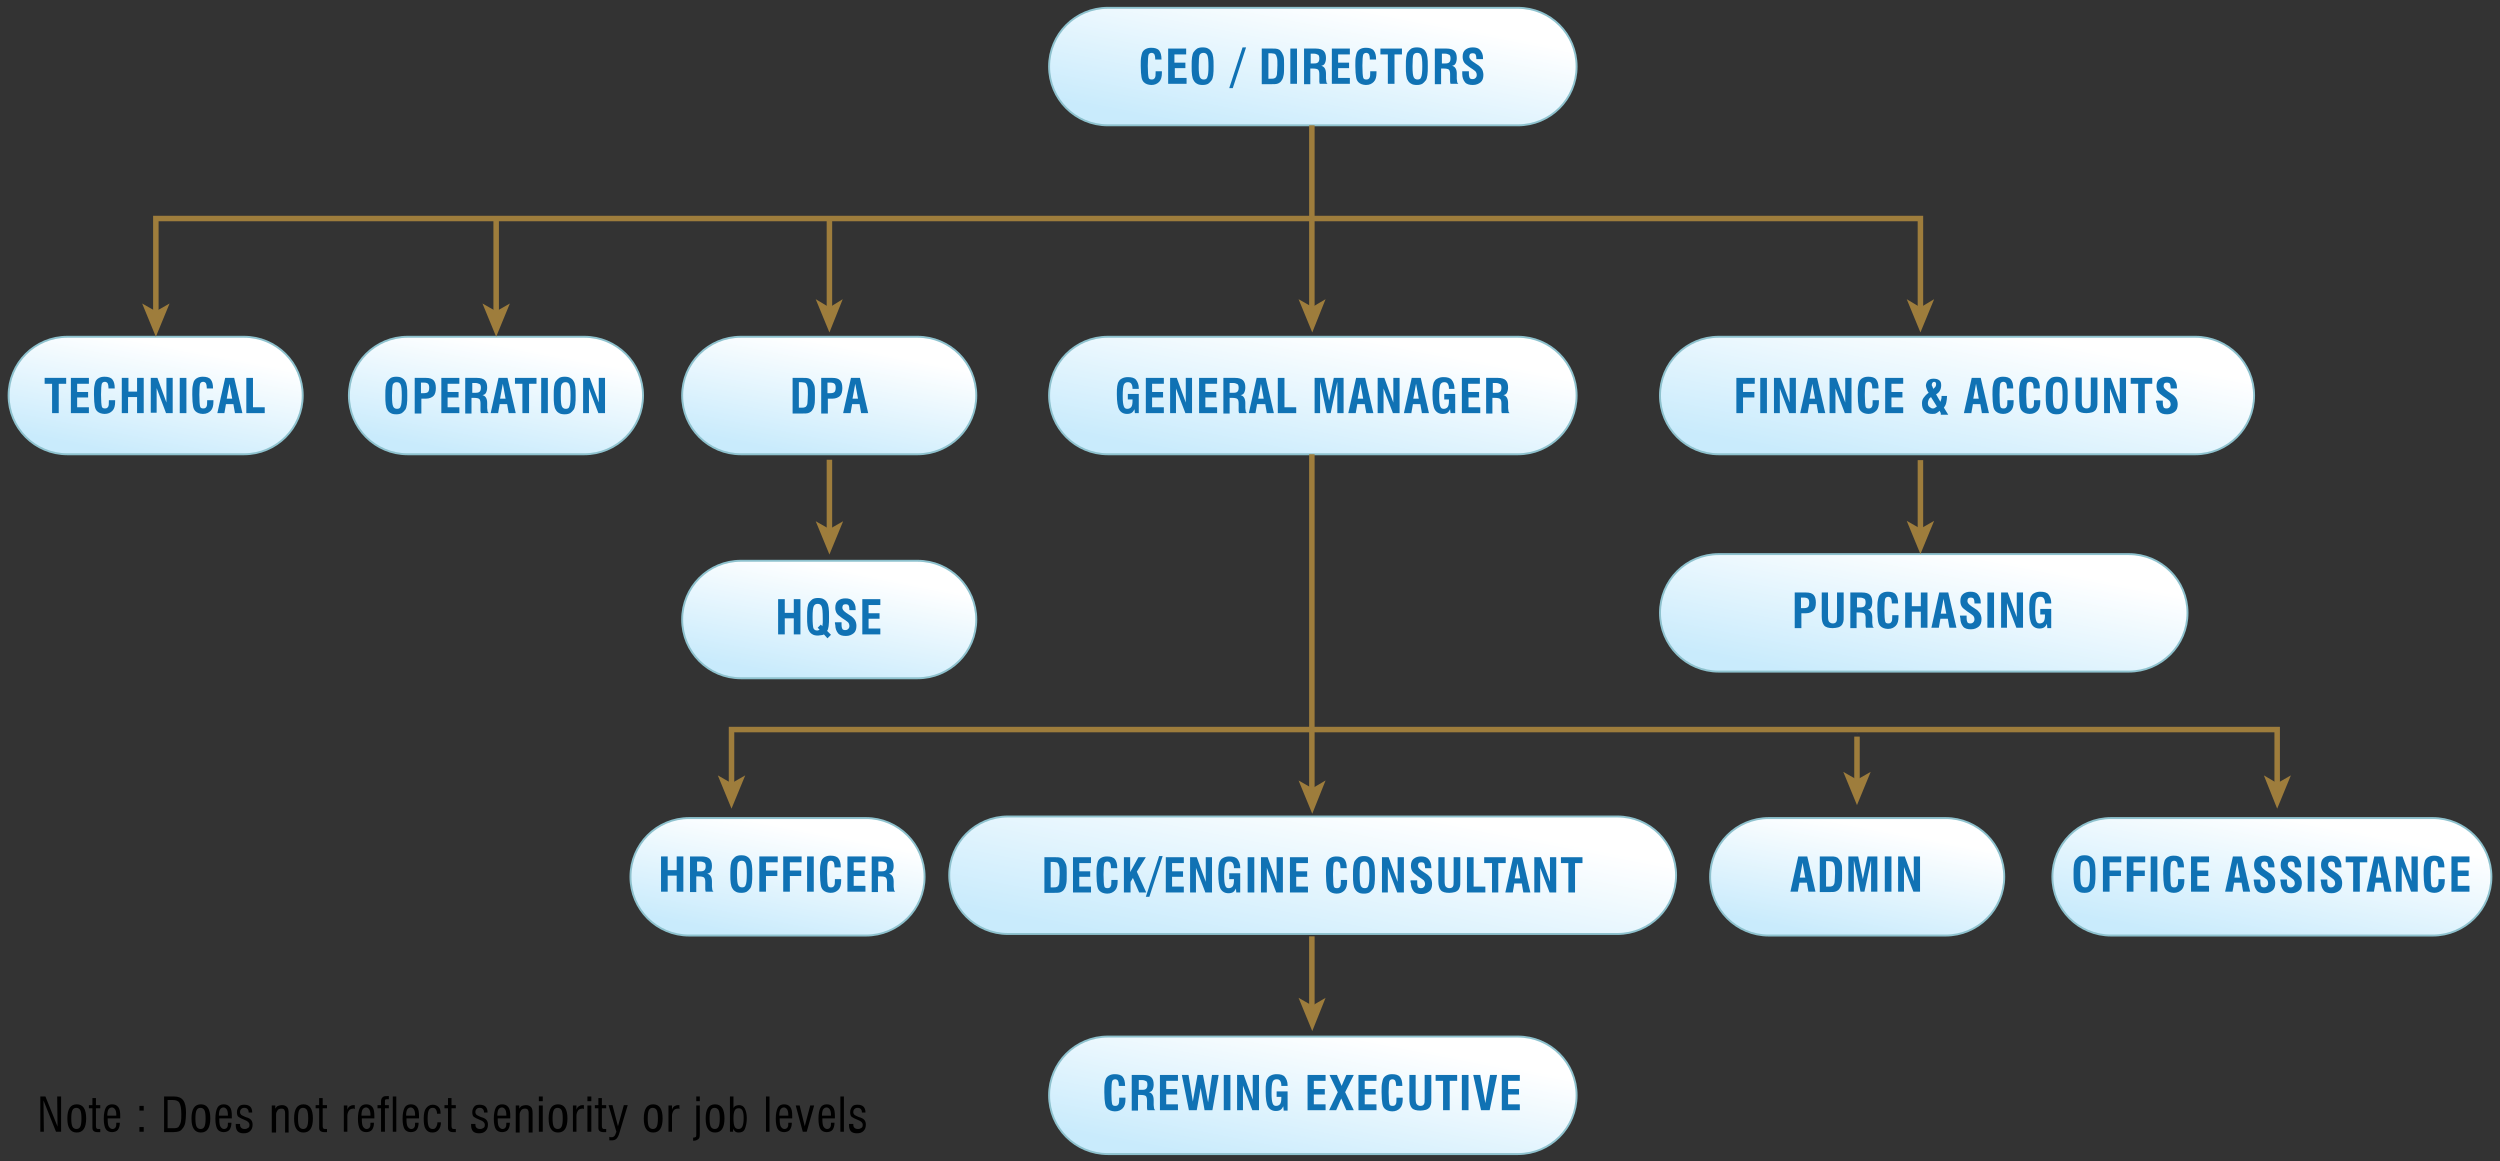 <?xml version="1.0" encoding="utf-8"?>
<!-- Generator: Adobe Illustrator 18.0.0, SVG Export Plug-In . SVG Version: 6.00 Build 0)  -->
<!DOCTYPE svg PUBLIC "-//W3C//DTD SVG 1.1//EN" "http://www.w3.org/Graphics/SVG/1.1/DTD/svg11.dtd">
<svg version="1.1" id="Layer_1" xmlns="http://www.w3.org/2000/svg" xmlns:xlink="http://www.w3.org/1999/xlink" x="0px" y="0px"
	 viewBox="0 0 638.4 296.6" style="enable-background:new 0 0 638.4 296.6;" xml:space="preserve">
<rect x="0" y="0" width="638.4" height="296.6" fill="#333333" stroke="none"/>
<style type="text/css">
	.st0{fill:url(#SVGID_1_);stroke:#8EC2CE;stroke-width:0.5;stroke-miterlimit:10;}
	.st1{fill:url(#SVGID_2_);stroke:#8EC2CE;stroke-width:0.5;stroke-miterlimit:10;}
	.st2{fill:url(#SVGID_3_);stroke:#8EC2CE;stroke-width:0.5;stroke-miterlimit:10;}
	.st3{fill:url(#SVGID_4_);stroke:#8EC2CE;stroke-width:0.5;stroke-miterlimit:10;}
	.st4{fill:url(#SVGID_5_);stroke:#8EC2CE;stroke-width:0.5;stroke-miterlimit:10;}
	.st5{fill:url(#SVGID_6_);stroke:#8EC2CE;stroke-width:0.5;stroke-miterlimit:10;}
	.st6{fill:url(#SVGID_7_);stroke:#8EC2CE;stroke-width:0.5;stroke-miterlimit:10;}
	.st7{fill:url(#SVGID_8_);stroke:#8EC2CE;stroke-width:0.5;stroke-miterlimit:10;}
	.st8{fill:url(#SVGID_9_);stroke:#8EC2CE;stroke-width:0.5;stroke-miterlimit:10;}
	.st9{fill:url(#SVGID_10_);stroke:#8EC2CE;stroke-width:0.5;stroke-miterlimit:10;}
	.st10{fill:url(#SVGID_11_);stroke:#8EC2CE;stroke-width:0.5;stroke-miterlimit:10;}
	.st11{fill:url(#SVGID_12_);stroke:#8EC2CE;stroke-width:0.5;stroke-miterlimit:10;}
	.st12{fill:#9E7D3C;}
	.st13{fill:url(#SVGID_13_);stroke:#8EC2CE;stroke-width:0.5;stroke-miterlimit:10;}
	.st14{fill:#1072B4;}
</style>
<title>model-flow-chartArtboard 1</title>
<g>
	<linearGradient id="SVGID_1_" gradientUnits="userSpaceOnUse" x1="338.49" y1="0.184" x2="331.138" y2="37.696">
		<stop  offset="0" style="stop-color:#FFFFFF"/>
		<stop  offset="1" style="stop-color:#C9EBFC"/>
	</linearGradient>
	<path class="st0" d="M282.9,32c-8.3,0-15-6.7-15-15c0-8.3,6.7-15,15-15h104.7c8.3,0,15,6.7,15,15c0,8.3-6.7,15-15,15H282.9z"/>
	<linearGradient id="SVGID_2_" gradientUnits="userSpaceOnUse" x1="503.207" y1="83.157" x2="495.377" y2="123.113">
		<stop  offset="0" style="stop-color:#FFFFFF"/>
		<stop  offset="1" style="stop-color:#C9EBFC"/>
	</linearGradient>
	<path class="st1" d="M438.9,116c-8.3,0-15-6.7-15-15c0-8.3,6.7-15,15-15h121.7c8.3,0,15,6.7,15,15c0,8.3-6.7,15-15,15H438.9z"/>
	<linearGradient id="SVGID_3_" gradientUnits="userSpaceOnUse" x1="214.315" y1="145.281" x2="208.641" y2="174.234">
		<stop  offset="0" style="stop-color:#FFFFFF"/>
		<stop  offset="1" style="stop-color:#C9EBFC"/>
	</linearGradient>
	<path class="st2" d="M189.2,173.2c-8.3,0-15-6.7-15-15c0-8.3,6.7-15,15-15h45.1c8.3,0,15,6.7,15,15c0,8.3-6.7,15-15,15H189.2z"/>
	<linearGradient id="SVGID_4_" gradientUnits="userSpaceOnUse" x1="201.059" y1="210.981" x2="195.385" y2="239.934">
		<stop  offset="0" style="stop-color:#FFFFFF"/>
		<stop  offset="1" style="stop-color:#C9EBFC"/>
	</linearGradient>
	<path class="st3" d="M176,238.9c-8.3,0-15-6.7-15-15c0-8.3,6.7-15,15-15h45.1c8.3,0,15,6.7,15,15c0,8.3-6.7,15-15,15H176z"/>
	<linearGradient id="SVGID_5_" gradientUnits="userSpaceOnUse" x1="476.76" y1="210.981" x2="471.085" y2="239.934">
		<stop  offset="0" style="stop-color:#FFFFFF"/>
		<stop  offset="1" style="stop-color:#C9EBFC"/>
	</linearGradient>
	<path class="st4" d="M451.7,238.9c-8.3,0-15-6.7-15-15c0-8.3,6.7-15,15-15h45.1c8.3,0,15,6.7,15,15c0,8.3-6.7,15-15,15H451.7z"/>
	<linearGradient id="SVGID_6_" gradientUnits="userSpaceOnUse" x1="129.209" y1="88.068" x2="123.535" y2="117.021">
		<stop  offset="0" style="stop-color:#FFFFFF"/>
		<stop  offset="1" style="stop-color:#C9EBFC"/>
	</linearGradient>
	<path class="st5" d="M104.1,116c-8.3,0-15-6.7-15-15c0-8.3,6.7-15,15-15h45.1c8.3,0,15,6.7,15,15c0,8.3-6.7,15-15,15H104.1z"/>
	<linearGradient id="SVGID_7_" gradientUnits="userSpaceOnUse" x1="42.309" y1="88.068" x2="36.635" y2="117.021">
		<stop  offset="0" style="stop-color:#FFFFFF"/>
		<stop  offset="1" style="stop-color:#C9EBFC"/>
	</linearGradient>
	<path class="st6" d="M17.2,116c-8.3,0-15-6.7-15-15c0-8.3,6.7-15,15-15h45.1c8.3,0,15,6.7,15,15c0,8.3-6.7,15-15,15H17.2z"/>
	<linearGradient id="SVGID_8_" gradientUnits="userSpaceOnUse" x1="338.49" y1="84.248" x2="331.138" y2="121.759">
		<stop  offset="0" style="stop-color:#FFFFFF"/>
		<stop  offset="1" style="stop-color:#C9EBFC"/>
	</linearGradient>
	<path class="st7" d="M282.9,116c-8.3,0-15-6.7-15-15c0-8.3,6.7-15,15-15h104.7c8.3,0,15,6.7,15,15c0,8.3-6.7,15-15,15H282.9z"/>
	<linearGradient id="SVGID_9_" gradientUnits="userSpaceOnUse" x1="338.49" y1="262.961" x2="331.138" y2="300.472">
		<stop  offset="0" style="stop-color:#FFFFFF"/>
		<stop  offset="1" style="stop-color:#C9EBFC"/>
	</linearGradient>
	<path class="st8" d="M282.9,294.7c-8.3,0-15-6.7-15-15c0-8.3,6.7-15,15-15h104.7c8.3,0,15,6.7,15,15c0,8.3-6.7,15-15,15H282.9z"/>
	<linearGradient id="SVGID_10_" gradientUnits="userSpaceOnUse" x1="494.49" y1="139.748" x2="487.138" y2="177.259">
		<stop  offset="0" style="stop-color:#FFFFFF"/>
		<stop  offset="1" style="stop-color:#C9EBFC"/>
	</linearGradient>
	<path class="st9" d="M438.9,171.5c-8.3,0-15-6.7-15-15c0-8.3,6.7-15,15-15h104.7c8.3,0,15,6.7,15,15c0,8.3-6.7,15-15,15H438.9z"/>
	<linearGradient id="SVGID_11_" gradientUnits="userSpaceOnUse" x1="583.155" y1="208.608" x2="576.438" y2="242.878">
		<stop  offset="0" style="stop-color:#FFFFFF"/>
		<stop  offset="1" style="stop-color:#C9EBFC"/>
	</linearGradient>
	<path class="st10" d="M539.1,238.9c-8.3,0-15-6.7-15-15c0-8.3,6.7-15,15-15h82.1c8.3,0,15,6.7,15,15c0,8.3-6.7,15-15,15H539.1z"/>
	<linearGradient id="SVGID_12_" gradientUnits="userSpaceOnUse" x1="339.131" y1="203.444" x2="330.342" y2="248.29">
		<stop  offset="0" style="stop-color:#FFFFFF"/>
		<stop  offset="1" style="stop-color:#C9EBFC"/>
	</linearGradient>
	<path class="st11" d="M257.4,238.5c-8.3,0-15-6.7-15-15c0-8.3,6.7-15,15-15H413c8.3,0,15,6.7,15,15c0,8.3-6.7,15-15,15H257.4z"/>
	<g>
		<rect x="334.3" y="239.1" class="st12" width="1.4" height="18.1"/>
		<polygon class="st12" points="335.1,263.3 331.6,254.8 335.1,256.8 338.5,254.8 		"/>
	</g>
	<rect x="473.5" y="188.1" class="st12" width="1.4" height="12.3"/>
	<polygon class="st12" points="474.2,187.2 474.2,187.3 474.2,187.3 474.3,187.3 	"/>
	<polygon class="st12" points="474.2,205.6 470.7,197.1 474.2,199.1 477.7,197.1 	"/>
	<rect x="334.3" y="116" class="st12" width="1.4" height="86.6"/>
	<polygon class="st12" points="335.1,187.2 335,187.3 335.1,187.3 335.1,187.3 	"/>
	<polygon class="st12" points="335.1,207.8 331.6,199.3 335.1,201.3 338.5,199.3 	"/>
	<polygon class="st12" points="582.2,200.5 580.8,200.5 580.8,187 187.5,187 187.5,200.5 186.1,200.5 186.1,185.6 582.2,185.6 	"/>
	<polygon class="st12" points="186.8,206.5 190.3,198 186.8,200 183.3,198 	"/>
	<polygon class="st12" points="581.5,206.5 578.1,198 581.5,200 585,198 	"/>
	<g>
		<rect x="334.3" y="32" class="st12" width="1.4" height="47"/>
		<polygon class="st12" points="335.1,84.9 331.6,76.4 335.1,78.4 338.5,76.4 		"/>
	</g>
	<rect x="126" y="55.8" class="st12" width="1.4" height="24.9"/>
	<polygon class="st12" points="126.7,86 123.2,77.5 126.7,79.5 130.2,77.5 	"/>
	<rect x="489.7" y="117.5" class="st12" width="1.4" height="17.9"/>
	<polygon class="st12" points="490.4,141.5 486.9,133 490.4,135 493.9,133 	"/>
	<polygon class="st12" points="491.1,78.9 489.7,78.9 489.7,56.5 40.5,56.5 40.5,81.2 39.1,81.2 39.1,55.1 491.1,55.1 	"/>
	<polygon class="st12" points="211.8,84.9 215.2,76.4 211.8,78.5 208.3,76.4 	"/>
	<polygon class="st12" points="490.4,84.9 486.9,76.4 490.4,78.5 493.9,76.4 	"/>
	<polygon class="st12" points="39.8,86 43.3,77.5 39.8,79.5 36.3,77.5 	"/>
	<polygon class="st12" points="211.8,141.6 208.3,133.1 211.8,135.1 215.3,133.1 	"/>
	<rect x="211.1" y="117.4" class="st12" width="1.4" height="17.8"/>
	<rect x="211.1" y="55.5" class="st12" width="1.4" height="23.6"/>
	<linearGradient id="SVGID_13_" gradientUnits="userSpaceOnUse" x1="214.315" y1="88.068" x2="208.641" y2="117.021">
		<stop  offset="0" style="stop-color:#FFFFFF"/>
		<stop  offset="1" style="stop-color:#C9EBFC"/>
	</linearGradient>
	<path class="st13" d="M189.2,116c-8.3,0-15-6.7-15-15c0-8.3,6.7-15,15-15h45.1c8.3,0,15,6.7,15,15c0,8.3-6.7,15-15,15H189.2z"/>
	<g>
		<path class="st14" d="M266.7,227.9v-9h2.7c0.6,0,1,0,1.3,0.1s0.6,0.2,0.8,0.5c0.3,0.3,0.5,0.7,0.7,1.2s0.2,1.2,0.2,2.2
			c0,1.3,0,2.2-0.1,2.7s-0.2,1-0.5,1.4c-0.2,0.4-0.5,0.6-0.9,0.8s-1,0.2-1.9,0.2H266.7z M268.3,226.6h0.7c0.4,0,0.6,0,0.8-0.1
			s0.3-0.1,0.4-0.3c0.2-0.2,0.3-0.6,0.3-1s0.1-1.1,0.1-2c0-0.9,0-1.5-0.1-1.9s-0.2-0.7-0.4-0.9c-0.1-0.1-0.2-0.2-0.4-0.2
			s-0.4-0.1-0.7-0.1h-0.7V226.6z"/>
		<path class="st14" d="M274,227.9v-9h4.6v1.5h-3v2.1h2.8v1.4h-2.8v2.5h3v1.5H274z"/>
		<path class="st14" d="M283.8,224.7h1.6c0,0,0,0.1,0,0.2s0,0.1,0,0.2c0,1-0.2,1.8-0.7,2.3s-1.1,0.8-2,0.8c-0.4,0-0.8-0.1-1.1-0.2
			s-0.6-0.3-0.8-0.5c-0.3-0.3-0.5-0.7-0.6-1.3s-0.2-1.5-0.2-2.9c0-0.9,0-1.7,0.1-2.2s0.2-1,0.3-1.2c0.2-0.4,0.5-0.7,0.9-0.9
			s0.8-0.3,1.4-0.3c0.9,0,1.6,0.2,2,0.7s0.6,1.2,0.6,2.3h-1.6v-0.2c0-0.5-0.1-0.9-0.2-1.1s-0.4-0.4-0.7-0.4c-0.4,0-0.7,0.2-0.8,0.5
			s-0.2,1.3-0.2,2.8c0,1.6,0.1,2.6,0.2,3s0.4,0.5,0.8,0.5c0.4,0,0.6-0.1,0.8-0.4s0.2-0.8,0.2-1.5V224.7z"/>
		<path class="st14" d="M287,227.9v-9h1.6v3.8l2.1-3.8h1.9l-2.3,3.7l2.4,5.3h-1.8l-1.6-3.7l-0.6,1v2.7H287z"/>
		<path class="st14" d="M293.5,229h-0.9l3.4-10.4h0.9L293.5,229z"/>
		<path class="st14" d="M297.7,227.9v-9h4.6v1.5h-3v2.1h2.8v1.4h-2.8v2.5h3v1.5H297.7z"/>
		<path class="st14" d="M303.9,227.9v-9h1.7l2.3,6.3l0-6.3h1.6v9h-1.7l-2.4-6.3l0,6.3H303.9z"/>
		<path class="st14" d="M315.7,227.9l-0.1-1c-0.2,0.4-0.4,0.7-0.7,0.9s-0.7,0.3-1.2,0.3c-0.9,0-1.6-0.4-2-1.1s-0.6-2-0.6-3.9
			c0-0.9,0-1.6,0.1-2.1s0.2-1,0.4-1.2c0.2-0.4,0.5-0.6,0.9-0.8s0.9-0.3,1.4-0.3c1,0,1.7,0.2,2.1,0.7s0.7,1.2,0.7,2.1v0.2h-1.6v-0.1
			c0-0.5-0.1-0.9-0.3-1.2s-0.5-0.4-0.9-0.4c-0.5,0-0.8,0.2-1,0.6s-0.3,1.4-0.3,3c0,1.3,0.1,2.1,0.3,2.6s0.5,0.6,0.9,0.6
			c0.4,0,0.8-0.2,1-0.5s0.3-0.8,0.3-1.5v-0.3h-1.2V223h2.8v4.9H315.7z"/>
		<path class="st14" d="M318.6,227.9v-9h1.7v9H318.6z"/>
		<path class="st14" d="M322,227.9v-9h1.7l2.3,6.3l0-6.3h1.6v9h-1.7l-2.4-6.3l0,6.3H322z"/>
		<path class="st14" d="M329.4,227.9v-9h4.6v1.5h-3v2.1h2.8v1.4h-2.8v2.5h3v1.5H329.4z"/>
		<path class="st14" d="M342.4,224.7h1.6c0,0,0,0.1,0,0.2s0,0.1,0,0.2c0,1-0.2,1.8-0.7,2.3s-1.1,0.8-2,0.8c-0.4,0-0.8-0.1-1.1-0.2
			s-0.6-0.3-0.8-0.5c-0.3-0.3-0.5-0.7-0.6-1.3s-0.2-1.5-0.2-2.9c0-0.9,0-1.7,0.1-2.2s0.2-1,0.3-1.2c0.2-0.4,0.5-0.7,0.9-0.9
			s0.8-0.3,1.4-0.3c0.9,0,1.6,0.2,2,0.7s0.6,1.2,0.6,2.3h-1.6v-0.2c0-0.5-0.1-0.9-0.2-1.1s-0.4-0.4-0.7-0.4c-0.4,0-0.7,0.2-0.8,0.5
			s-0.2,1.3-0.2,2.8c0,1.6,0.1,2.6,0.2,3s0.4,0.5,0.8,0.5c0.4,0,0.6-0.1,0.8-0.4s0.2-0.8,0.2-1.5V224.7z"/>
		<path class="st14" d="M345.5,223.4c0-1,0-1.7,0.1-2.3s0.2-1,0.4-1.3c0.3-0.4,0.6-0.7,0.9-0.9c0.4-0.2,0.8-0.3,1.4-0.3
			s1.1,0.1,1.4,0.3c0.4,0.2,0.7,0.5,0.9,0.9c0.2,0.3,0.3,0.7,0.4,1.3s0.1,1.3,0.1,2.3c0,0.9,0,1.7-0.1,2.3s-0.2,1-0.4,1.3
			c-0.3,0.4-0.6,0.7-0.9,0.9c-0.4,0.2-0.8,0.3-1.4,0.3s-1.1-0.1-1.4-0.3c-0.4-0.2-0.7-0.5-0.9-0.9c-0.2-0.3-0.3-0.7-0.4-1.3
			S345.5,224.4,345.5,223.4z M347.2,223.4c0,1.5,0.1,2.4,0.3,2.8c0.2,0.4,0.5,0.6,1,0.6c0.5,0,0.8-0.2,0.9-0.6
			c0.2-0.4,0.3-1.3,0.3-2.8s-0.1-2.4-0.3-2.8c-0.2-0.4-0.5-0.6-1-0.6s-0.8,0.2-1,0.6C347.3,221,347.2,221.9,347.2,223.4z"/>
		<path class="st14" d="M352.9,227.9v-9h1.7l2.3,6.3l0-6.3h1.6v9h-1.7l-2.4-6.3l0,6.3H352.9z"/>
		<path class="st14" d="M360.2,224.8h1.7v0.6c0,0.6,0.1,0.9,0.2,1.1s0.4,0.3,0.7,0.3c0.4,0,0.6-0.1,0.8-0.3s0.3-0.4,0.3-0.8
			c0-0.3-0.1-0.5-0.2-0.7s-0.4-0.4-0.8-0.7l-0.9-0.6c-0.7-0.5-1.2-0.9-1.4-1.3s-0.3-0.8-0.3-1.3c0-0.8,0.2-1.4,0.7-1.8
			s1.1-0.6,1.9-0.6c0.8,0,1.5,0.2,1.9,0.7s0.7,1.1,0.7,2c0,0.1,0,0.2,0,0.2s0,0.1,0,0.1h-1.6v-0.2c0-0.5-0.1-0.8-0.2-1
			s-0.4-0.3-0.8-0.3c-0.3,0-0.5,0.1-0.6,0.2s-0.2,0.4-0.2,0.7c0,0.4,0.3,0.8,1,1.3l0,0l0.9,0.6c0.7,0.4,1.1,0.9,1.3,1.2
			s0.4,0.9,0.4,1.5c0,0.8-0.2,1.5-0.7,1.9s-1.1,0.7-2,0.7c-0.9,0-1.6-0.2-2-0.7s-0.7-1.2-0.7-2.1C360.1,225.2,360.2,225,360.2,224.8
			L360.2,224.8z"/>
		<path class="st14" d="M367.2,218.9h1.7v6.1c0,0.7,0.1,1.2,0.3,1.4s0.5,0.4,0.9,0.4c0.4,0,0.7-0.1,0.9-0.4s0.2-0.7,0.2-1.4v-6.1
			h1.7v6.2c0,0.6,0,1-0.1,1.3s-0.2,0.5-0.3,0.7c-0.2,0.3-0.6,0.6-1,0.7s-0.9,0.2-1.4,0.2c-1,0-1.8-0.2-2.2-0.7s-0.6-1.2-0.6-2.3
			V218.9z"/>
		<path class="st14" d="M374.6,227.9v-9h1.7v7.5h3v1.5H374.6z"/>
		<path class="st14" d="M381,227.9v-7.5H379v-1.5h5.5v1.5h-1.9v7.5H381z"/>
		<path class="st14" d="M384.4,227.9l2-9h2.3l2.1,9h-1.8l-0.4-2.3h-1.9l-0.4,2.3H384.4z M386.8,224.3h1.4l-0.7-3.8L386.8,224.3z"/>
		<path class="st14" d="M391.8,227.9v-9h1.7l2.3,6.3l0-6.3h1.6v9h-1.7l-2.4-6.3l0,6.3H391.8z"/>
		<path class="st14" d="M400.5,227.9v-7.5h-1.9v-1.5h5.5v1.5h-1.9v7.5H400.5z"/>
	</g>
	<g>
		<path class="st14" d="M285.8,280.3h1.6c0,0,0,0.1,0,0.2s0,0.1,0,0.2c0,1-0.2,1.8-0.7,2.3s-1.1,0.8-2,0.8c-0.4,0-0.8-0.1-1.1-0.2
			s-0.6-0.3-0.8-0.5c-0.3-0.3-0.5-0.7-0.6-1.3s-0.2-1.5-0.2-2.9c0-0.9,0-1.7,0.1-2.2s0.2-1,0.3-1.2c0.2-0.4,0.5-0.7,0.9-0.9
			s0.8-0.3,1.4-0.3c0.9,0,1.6,0.2,2,0.7s0.6,1.2,0.6,2.3h-1.6v-0.2c0-0.5-0.1-0.9-0.2-1.1s-0.4-0.4-0.7-0.4c-0.4,0-0.7,0.2-0.8,0.5
			s-0.2,1.3-0.2,2.8c0,1.6,0.1,2.6,0.2,3s0.4,0.5,0.8,0.5c0.4,0,0.6-0.1,0.8-0.4s0.2-0.8,0.2-1.5V280.3z"/>
		<path class="st14" d="M289,283.5v-9h3c0.9,0,1.6,0.2,2,0.6s0.6,1,0.6,1.8c0,0.6-0.1,1-0.3,1.4s-0.5,0.5-0.9,0.6
			c0.8,0.2,1.2,0.9,1.2,2c0,0.1,0,0.1,0,0.1l0,1.2c0,0.3,0.1,0.6,0.1,0.8s0.2,0.4,0.3,0.5h-2c0-0.2-0.1-0.3-0.1-0.5s0-0.5,0-0.9
			l0-0.9v-0.2c0-0.5-0.1-0.9-0.3-1.1s-0.7-0.3-1.4-0.3h-0.6v4H289z M290.7,278.3h1c0.5,0,0.8-0.1,1-0.3s0.3-0.5,0.3-1
			c0-0.4-0.1-0.8-0.3-0.9s-0.6-0.3-1.1-0.3h-0.8V278.3z"/>
		<path class="st14" d="M296.2,283.5v-9h4.6v1.5h-3v2.1h2.8v1.4h-2.8v2.5h3v1.5H296.2z"/>
		<path class="st14" d="M303.6,283.5l-1.8-9h1.7l1.1,6.8l1.2-6.8h1.4l1.3,7l1-7h1.7l-1.6,9h-2l-1-5.7l-1,5.7H303.6z"/>
		<path class="st14" d="M312.5,283.5v-9h1.7v9H312.5z"/>
		<path class="st14" d="M315.9,283.5v-9h1.7l2.3,6.3l0-6.3h1.6v9h-1.7l-2.4-6.3l0,6.3H315.9z"/>
		<path class="st14" d="M327.8,283.5l-0.1-1c-0.2,0.4-0.4,0.7-0.7,0.9s-0.7,0.3-1.2,0.3c-0.9,0-1.6-0.4-2-1.1s-0.6-2-0.6-3.9
			c0-0.9,0-1.6,0.1-2.1s0.2-1,0.4-1.2c0.2-0.4,0.5-0.6,0.9-0.8s0.9-0.3,1.4-0.3c1,0,1.7,0.2,2.1,0.7s0.7,1.2,0.7,2.1v0.2h-1.6v-0.1
			c0-0.5-0.1-0.9-0.3-1.2s-0.5-0.4-0.9-0.4c-0.5,0-0.8,0.2-1,0.6s-0.3,1.4-0.3,3c0,1.3,0.1,2.1,0.3,2.6s0.5,0.6,0.9,0.6
			c0.4,0,0.8-0.2,1-0.5s0.3-0.8,0.3-1.5v-0.3h-1.2v-1.4h2.8v4.9H327.8z"/>
		<path class="st14" d="M333.9,283.5v-9h4.6v1.5h-3v2.1h2.8v1.4h-2.8v2.5h3v1.5H333.9z"/>
		<path class="st14" d="M339.4,283.5l2.2-4.6l-2.1-4.4h1.9l1.2,2.8l1.2-2.8h1.9l-2.2,4.4l2.2,4.6h-1.9l-1.3-3l-1.3,3H339.4z"/>
		<path class="st14" d="M346.9,283.5v-9h4.6v1.5h-3v2.1h2.8v1.4h-2.8v2.5h3v1.5H346.9z"/>
		<path class="st14" d="M356.6,280.3h1.6c0,0,0,0.1,0,0.2s0,0.1,0,0.2c0,1-0.2,1.8-0.7,2.3s-1.1,0.8-2,0.8c-0.4,0-0.8-0.1-1.1-0.2
			s-0.6-0.3-0.8-0.5c-0.3-0.3-0.5-0.7-0.6-1.3s-0.2-1.5-0.2-2.9c0-0.9,0-1.7,0.1-2.2s0.2-1,0.3-1.2c0.2-0.4,0.5-0.7,0.9-0.9
			s0.8-0.3,1.4-0.3c0.9,0,1.6,0.2,2,0.7s0.6,1.2,0.6,2.3h-1.6v-0.2c0-0.5-0.1-0.9-0.2-1.1s-0.4-0.4-0.7-0.4c-0.4,0-0.7,0.2-0.8,0.5
			s-0.2,1.3-0.2,2.8c0,1.6,0.1,2.6,0.2,3s0.4,0.5,0.8,0.5c0.4,0,0.6-0.1,0.8-0.4s0.2-0.8,0.2-1.5V280.3z"/>
		<path class="st14" d="M359.8,274.5h1.7v6.1c0,0.7,0.1,1.2,0.3,1.4s0.5,0.4,0.9,0.4c0.4,0,0.7-0.1,0.9-0.4s0.2-0.7,0.2-1.4v-6.1
			h1.7v6.2c0,0.6,0,1-0.1,1.3s-0.2,0.5-0.3,0.7c-0.2,0.3-0.6,0.6-1,0.7s-0.9,0.2-1.4,0.2c-1,0-1.8-0.2-2.2-0.7s-0.6-1.2-0.6-2.3
			V274.5z"/>
		<path class="st14" d="M368.5,283.5V276h-1.9v-1.5h5.5v1.5h-1.9v7.5H368.5z"/>
		<path class="st14" d="M373.3,283.5v-9h1.7v9H373.3z"/>
		<path class="st14" d="M378.2,283.5l-2-9h1.8l1.3,7.2l1.2-7.2h1.8l-1.9,9H378.2z"/>
		<path class="st14" d="M383.5,283.5v-9h4.6v1.5h-3v2.1h2.8v1.4h-2.8v2.5h3v1.5H383.5z"/>
	</g>
	<g>
		<path class="st14" d="M295.1,18.2h1.6c0,0,0,0.1,0,0.2s0,0.1,0,0.2c0,1-0.2,1.8-0.7,2.3s-1.1,0.8-2,0.8c-0.4,0-0.8-0.1-1.1-0.2
			s-0.6-0.3-0.8-0.5c-0.3-0.3-0.5-0.7-0.6-1.3s-0.2-1.5-0.2-2.9c0-0.9,0-1.7,0.1-2.2s0.2-1,0.3-1.2c0.2-0.4,0.5-0.7,0.9-0.9
			s0.8-0.3,1.4-0.3c0.9,0,1.6,0.2,2,0.7s0.6,1.2,0.6,2.3h-1.6V15c0-0.5-0.1-0.9-0.2-1.1s-0.4-0.4-0.7-0.4c-0.4,0-0.7,0.2-0.8,0.5
			s-0.2,1.3-0.2,2.8c0,1.6,0.1,2.6,0.2,3s0.4,0.5,0.8,0.5c0.4,0,0.6-0.1,0.8-0.4s0.2-0.8,0.2-1.5V18.2z"/>
		<path class="st14" d="M298.3,21.4v-9h4.6v1.5h-3V16h2.8v1.4H300v2.5h3v1.5H298.3z"/>
		<path class="st14" d="M304.3,16.9c0-1,0-1.7,0.1-2.3s0.2-1,0.4-1.3c0.3-0.4,0.6-0.7,0.9-0.9c0.4-0.2,0.8-0.3,1.4-0.3
			s1.1,0.1,1.4,0.3c0.4,0.2,0.7,0.5,0.9,0.9c0.2,0.3,0.3,0.7,0.4,1.3s0.1,1.3,0.1,2.3c0,0.9,0,1.7-0.1,2.3s-0.2,1-0.4,1.3
			c-0.3,0.4-0.6,0.7-0.9,0.9c-0.4,0.2-0.8,0.3-1.4,0.3s-1.1-0.1-1.4-0.3c-0.4-0.2-0.7-0.5-0.9-0.9c-0.2-0.3-0.3-0.7-0.4-1.3
			S304.3,17.8,304.3,16.9z M306.1,16.9c0,1.5,0.1,2.4,0.3,2.8c0.2,0.4,0.5,0.6,1,0.6c0.5,0,0.8-0.2,0.9-0.6c0.2-0.4,0.3-1.3,0.3-2.8
			s-0.1-2.4-0.3-2.8c-0.2-0.4-0.5-0.6-1-0.6s-0.8,0.2-1,0.6C306.2,14.4,306.1,15.4,306.1,16.9z"/>
		<path class="st14" d="M314.8,22.5h-0.9l3.4-10.4h0.9L314.8,22.5z"/>
		<path class="st14" d="M322.2,21.4v-9h2.7c0.6,0,1,0,1.3,0.1s0.6,0.2,0.8,0.5c0.3,0.3,0.5,0.7,0.7,1.2s0.2,1.2,0.2,2.2
			c0,1.3,0,2.2-0.1,2.7s-0.2,1-0.5,1.4c-0.2,0.4-0.5,0.6-0.9,0.8s-1,0.2-1.9,0.2H322.2z M323.9,20.1h0.7c0.4,0,0.6,0,0.8-0.1
			s0.3-0.1,0.4-0.3c0.2-0.2,0.3-0.6,0.3-1s0.1-1.1,0.1-2c0-0.9,0-1.5-0.1-1.9s-0.2-0.7-0.4-0.9c-0.1-0.1-0.2-0.2-0.4-0.2
			s-0.4-0.1-0.7-0.1h-0.7V20.1z"/>
		<path class="st14" d="M329.5,21.4v-9h1.7v9H329.5z"/>
		<path class="st14" d="M333,21.4v-9h3c0.9,0,1.6,0.2,2,0.6s0.6,1,0.6,1.8c0,0.6-0.1,1-0.3,1.4s-0.5,0.5-0.9,0.6
			c0.8,0.2,1.2,0.9,1.2,2c0,0.1,0,0.1,0,0.1l0,1.2c0,0.3,0.1,0.6,0.1,0.8s0.2,0.4,0.3,0.5h-2c0-0.2-0.1-0.3-0.1-0.5s0-0.5,0-0.9
			l0-0.9v-0.2c0-0.5-0.1-0.9-0.3-1.1s-0.7-0.3-1.4-0.3h-0.6v4H333z M334.6,16.2h1c0.5,0,0.8-0.1,1-0.3s0.3-0.5,0.3-1
			c0-0.4-0.1-0.8-0.3-0.9s-0.6-0.3-1.1-0.3h-0.8V16.2z"/>
		<path class="st14" d="M340.1,21.4v-9h4.6v1.5h-3V16h2.8v1.4h-2.8v2.5h3v1.5H340.1z"/>
		<path class="st14" d="M349.9,18.2h1.6c0,0,0,0.1,0,0.2s0,0.1,0,0.2c0,1-0.2,1.8-0.7,2.3s-1.1,0.8-2,0.8c-0.4,0-0.8-0.1-1.1-0.2
			s-0.6-0.3-0.8-0.5c-0.3-0.3-0.5-0.7-0.6-1.3s-0.2-1.5-0.2-2.9c0-0.9,0-1.7,0.1-2.2s0.2-1,0.3-1.2c0.2-0.4,0.5-0.7,0.9-0.9
			s0.8-0.3,1.4-0.3c0.9,0,1.6,0.2,2,0.7s0.6,1.2,0.6,2.3h-1.6V15c0-0.5-0.1-0.9-0.2-1.1s-0.4-0.4-0.7-0.4c-0.4,0-0.7,0.2-0.8,0.5
			s-0.2,1.3-0.2,2.8c0,1.6,0.1,2.6,0.2,3s0.4,0.5,0.8,0.5c0.4,0,0.6-0.1,0.8-0.4s0.2-0.8,0.2-1.5V18.2z"/>
		<path class="st14" d="M354.4,21.4v-7.5h-1.9v-1.5h5.5v1.5h-1.9v7.5H354.4z"/>
		<path class="st14" d="M359,16.9c0-1,0-1.7,0.1-2.3s0.2-1,0.4-1.3c0.3-0.4,0.6-0.7,0.9-0.9c0.4-0.2,0.8-0.3,1.4-0.3
			s1.1,0.1,1.4,0.3c0.4,0.2,0.7,0.5,0.9,0.9c0.2,0.3,0.3,0.7,0.4,1.3s0.1,1.3,0.1,2.3c0,0.9,0,1.7-0.1,2.3s-0.2,1-0.4,1.3
			c-0.3,0.4-0.6,0.7-0.9,0.9c-0.4,0.2-0.8,0.3-1.4,0.3s-1.1-0.1-1.4-0.3c-0.4-0.2-0.7-0.5-0.9-0.9c-0.2-0.3-0.3-0.7-0.4-1.3
			S359,17.8,359,16.9z M360.7,16.9c0,1.5,0.1,2.4,0.3,2.8c0.2,0.4,0.5,0.6,1,0.6c0.5,0,0.8-0.2,0.9-0.6c0.2-0.4,0.3-1.3,0.3-2.8
			s-0.1-2.4-0.3-2.8c-0.2-0.4-0.5-0.6-1-0.6s-0.8,0.2-1,0.6C360.8,14.4,360.7,15.4,360.7,16.9z"/>
		<path class="st14" d="M366.4,21.4v-9h3c0.9,0,1.6,0.2,2,0.6s0.6,1,0.6,1.8c0,0.6-0.1,1-0.3,1.4s-0.5,0.5-0.9,0.6
			c0.8,0.2,1.2,0.9,1.2,2c0,0.1,0,0.1,0,0.1l0,1.2c0,0.3,0.1,0.6,0.1,0.8s0.2,0.4,0.3,0.5h-2c0-0.2-0.1-0.3-0.1-0.5s0-0.5,0-0.9
			l0-0.9v-0.2c0-0.5-0.1-0.9-0.3-1.1s-0.7-0.3-1.4-0.3h-0.6v4H366.4z M368.1,16.2h1c0.5,0,0.8-0.1,1-0.3s0.3-0.5,0.3-1
			c0-0.4-0.1-0.8-0.3-0.9s-0.6-0.3-1.1-0.3h-0.8V16.2z"/>
		<path class="st14" d="M373.4,18.2h1.7v0.6c0,0.6,0.1,0.9,0.2,1.1s0.4,0.3,0.7,0.3c0.4,0,0.6-0.1,0.8-0.3s0.3-0.4,0.3-0.8
			c0-0.3-0.1-0.5-0.2-0.7s-0.4-0.4-0.8-0.7l-0.9-0.6c-0.7-0.5-1.2-0.9-1.4-1.3s-0.3-0.8-0.3-1.3c0-0.8,0.2-1.4,0.7-1.8
			s1.1-0.6,1.9-0.6c0.8,0,1.5,0.2,1.9,0.7s0.7,1.1,0.7,2c0,0.1,0,0.2,0,0.2s0,0.1,0,0.1H377v-0.2c0-0.5-0.1-0.8-0.2-1
			s-0.4-0.3-0.8-0.3c-0.3,0-0.5,0.1-0.6,0.2s-0.2,0.4-0.2,0.7c0,0.4,0.3,0.8,1,1.3l0,0l0.9,0.6c0.7,0.4,1.1,0.9,1.3,1.2
			s0.4,0.9,0.4,1.5c0,0.8-0.2,1.5-0.7,1.9s-1.1,0.7-2,0.7c-0.9,0-1.6-0.2-2-0.7s-0.7-1.2-0.7-2.1C373.4,18.7,373.4,18.5,373.4,18.2
			L373.4,18.2z"/>
	</g>
	<g>
		<path class="st14" d="M289.8,105.5l-0.1-1c-0.2,0.4-0.4,0.7-0.7,0.9s-0.7,0.3-1.2,0.3c-0.9,0-1.6-0.4-2-1.1s-0.6-2-0.6-3.9
			c0-0.9,0-1.6,0.1-2.1s0.2-1,0.4-1.2c0.2-0.4,0.5-0.6,0.9-0.8s0.9-0.3,1.4-0.3c1,0,1.7,0.2,2.1,0.7s0.7,1.2,0.7,2.1v0.2h-1.6v-0.1
			c0-0.5-0.1-0.9-0.3-1.2s-0.5-0.4-0.9-0.4c-0.5,0-0.8,0.2-1,0.6s-0.3,1.4-0.3,3c0,1.3,0.1,2.1,0.3,2.6s0.5,0.6,0.9,0.6
			c0.4,0,0.8-0.2,1-0.5s0.3-0.8,0.3-1.5V102h-1.2v-1.4h2.8v4.9H289.8z"/>
		<path class="st14" d="M292.6,105.5v-9h4.6v1.5h-3v2.1h2.8v1.4h-2.8v2.5h3v1.5H292.6z"/>
		<path class="st14" d="M298.8,105.5v-9h1.7l2.3,6.3l0-6.3h1.6v9h-1.7l-2.4-6.3l0,6.3H298.8z"/>
		<path class="st14" d="M306.2,105.5v-9h4.6v1.5h-3v2.1h2.8v1.4h-2.8v2.5h3v1.5H306.2z"/>
		<path class="st14" d="M312.4,105.5v-9h3c0.9,0,1.6,0.2,2,0.6s0.6,1,0.6,1.8c0,0.6-0.1,1-0.3,1.4s-0.5,0.5-0.9,0.6
			c0.8,0.2,1.2,0.9,1.2,2c0,0.1,0,0.1,0,0.1l0,1.2c0,0.3,0.1,0.6,0.1,0.8s0.2,0.4,0.3,0.5h-2c0-0.2-0.1-0.3-0.1-0.5s0-0.5,0-0.9
			l0-0.9v-0.2c0-0.5-0.1-0.9-0.3-1.1s-0.7-0.3-1.4-0.3H314v4H312.4z M314,100.3h1c0.5,0,0.8-0.1,1-0.3s0.3-0.5,0.3-1
			c0-0.4-0.1-0.8-0.3-0.9s-0.6-0.3-1.1-0.3H314V100.3z"/>
		<path class="st14" d="M318.9,105.5l2-9h2.3l2.1,9h-1.8l-0.4-2.3H321l-0.4,2.3H318.9z M321.3,101.8h1.4l-0.7-3.8L321.3,101.8z"/>
		<path class="st14" d="M326.3,105.5v-9h1.7v7.5h3v1.5H326.3z"/>
		<path class="st14" d="M335.7,105.5v-9h2.5l1.2,5.8l1.2-5.8h2.5v9h-1.6l0-8l-1.7,8h-1l-1.7-8l0,8H335.7z"/>
		<path class="st14" d="M344.3,105.5l2-9h2.3l2.1,9h-1.8l-0.4-2.3h-1.9l-0.4,2.3H344.3z M346.7,101.8h1.4l-0.7-3.8L346.7,101.8z"/>
		<path class="st14" d="M351.8,105.5v-9h1.7l2.3,6.3l0-6.3h1.6v9h-1.7l-2.4-6.3l0,6.3H351.8z"/>
		<path class="st14" d="M358.5,105.5l2-9h2.3l2.1,9h-1.8l-0.4-2.3h-1.9l-0.4,2.3H358.5z M360.9,101.8h1.4l-0.7-3.8L360.9,101.8z"/>
		<path class="st14" d="M370.4,105.5l-0.1-1c-0.2,0.4-0.4,0.7-0.7,0.9s-0.7,0.3-1.2,0.3c-0.9,0-1.6-0.4-2-1.1s-0.6-2-0.6-3.9
			c0-0.9,0-1.6,0.1-2.1s0.2-1,0.4-1.2c0.2-0.4,0.5-0.6,0.9-0.8s0.9-0.3,1.4-0.3c1,0,1.7,0.2,2.1,0.7s0.7,1.2,0.7,2.1v0.2H370v-0.1
			c0-0.5-0.1-0.9-0.3-1.2s-0.5-0.4-0.9-0.4c-0.5,0-0.8,0.2-1,0.6s-0.3,1.4-0.3,3c0,1.3,0.1,2.1,0.3,2.6s0.5,0.6,0.9,0.6
			c0.4,0,0.8-0.2,1-0.5s0.3-0.8,0.3-1.5V102h-1.2v-1.4h2.8v4.9H370.4z"/>
		<path class="st14" d="M373.3,105.5v-9h4.6v1.5h-3v2.1h2.8v1.4H375v2.5h3v1.5H373.3z"/>
		<path class="st14" d="M379.5,105.5v-9h3c0.9,0,1.6,0.2,2,0.6s0.6,1,0.6,1.8c0,0.6-0.1,1-0.3,1.4s-0.5,0.5-0.9,0.6
			c0.8,0.2,1.2,0.9,1.2,2c0,0.1,0,0.1,0,0.1l0,1.2c0,0.3,0.1,0.6,0.1,0.8s0.2,0.4,0.3,0.5h-2c0-0.2-0.1-0.3-0.1-0.5s0-0.5,0-0.9
			l0-0.9v-0.2c0-0.5-0.1-0.9-0.3-1.1s-0.7-0.3-1.4-0.3h-0.6v4H379.5z M381.1,100.3h1c0.5,0,0.8-0.1,1-0.3s0.3-0.5,0.3-1
			c0-0.4-0.1-0.8-0.3-0.9s-0.6-0.3-1.1-0.3h-0.8V100.3z"/>
	</g>
	<g>
		<path class="st14" d="M202.4,105.5v-9h2.7c0.6,0,1,0,1.3,0.1s0.6,0.2,0.8,0.5c0.3,0.3,0.5,0.7,0.7,1.2s0.2,1.2,0.2,2.2
			c0,1.3,0,2.2-0.1,2.7s-0.2,1-0.5,1.4c-0.2,0.4-0.5,0.6-0.9,0.8s-1,0.2-1.9,0.2H202.4z M204,104.1h0.7c0.4,0,0.6,0,0.8-0.1
			s0.3-0.1,0.4-0.3c0.2-0.2,0.3-0.6,0.3-1s0.1-1.1,0.1-2c0-0.9,0-1.5-0.1-1.9s-0.2-0.7-0.4-0.9c-0.1-0.1-0.2-0.2-0.4-0.2
			s-0.4-0.1-0.7-0.1H204V104.1z"/>
		<path class="st14" d="M209.7,105.5v-9h2.9c0.9,0,1.5,0.2,1.9,0.6s0.6,1.1,0.6,2c0,0.9-0.2,1.6-0.6,2s-1.1,0.7-1.9,0.7h-1.2v3.8
			H209.7z M211.3,100.4h0.7c0.5,0,0.9-0.1,1.1-0.3s0.3-0.6,0.3-1.1c0-0.5-0.1-0.8-0.3-1s-0.6-0.3-1.1-0.3h-0.7V100.4z"/>
		<path class="st14" d="M215.3,105.5l2-9h2.3l2.1,9h-1.8l-0.4-2.3h-1.9l-0.4,2.3H215.3z M217.7,101.8h1.4l-0.7-3.8L217.7,101.8z"/>
	</g>
	<g>
		<path class="st14" d="M198.7,162v-9h1.7v3.5h2.3V153h1.7v9h-1.7v-4.1h-2.3v4.1H198.7z"/>
		<path class="st14" d="M210.4,162c-0.2,0.1-0.4,0.2-0.7,0.2s-0.5,0.1-0.8,0.1c-0.6,0-1.1-0.1-1.4-0.3c-0.4-0.2-0.7-0.5-0.9-0.9
			c-0.2-0.3-0.3-0.7-0.4-1.3s-0.1-1.3-0.1-2.3c0-1,0-1.7,0.1-2.3s0.2-1,0.4-1.3c0.3-0.4,0.6-0.7,0.9-0.9c0.4-0.2,0.8-0.3,1.4-0.3
			s1.1,0.1,1.4,0.3c0.4,0.2,0.7,0.5,0.9,0.9c0.2,0.3,0.3,0.7,0.4,1.3s0.1,1.3,0.1,2.3c0,1,0,1.8-0.1,2.4s-0.2,1-0.4,1.2l1,1
			l-0.9,0.9L210.4,162z M209.3,160.8l-0.5-0.5l0.8-0.8l0.4,0.4c0-0.3,0.1-0.6,0.1-0.9s0-0.7,0-1.1c0-1.7-0.1-2.7-0.3-3.1
			c-0.2-0.4-0.5-0.6-1-0.6c-0.5,0-0.8,0.2-1,0.6c-0.2,0.4-0.3,1.3-0.3,2.8c0,1.5,0.1,2.4,0.2,2.8c0.2,0.4,0.5,0.6,0.9,0.6
			c0.1,0,0.1,0,0.2,0S209.1,160.9,209.3,160.8z"/>
		<path class="st14" d="M213.2,158.9h1.7v0.6c0,0.6,0.1,0.9,0.2,1.1s0.4,0.3,0.7,0.3c0.4,0,0.6-0.1,0.8-0.3s0.3-0.4,0.3-0.8
			c0-0.3-0.1-0.5-0.2-0.7s-0.4-0.4-0.8-0.7l-0.9-0.6c-0.7-0.5-1.2-0.9-1.4-1.3s-0.3-0.8-0.3-1.3c0-0.8,0.2-1.4,0.7-1.8
			s1.1-0.6,1.9-0.6c0.8,0,1.5,0.2,1.9,0.7s0.7,1.1,0.7,2c0,0.1,0,0.2,0,0.2s0,0.1,0,0.1h-1.6v-0.2c0-0.5-0.1-0.8-0.2-1
			s-0.4-0.3-0.8-0.3c-0.3,0-0.5,0.1-0.6,0.2s-0.2,0.4-0.2,0.7c0,0.4,0.3,0.8,1,1.3l0,0l0.9,0.6c0.7,0.4,1.1,0.9,1.3,1.2
			s0.4,0.9,0.4,1.5c0,0.8-0.2,1.5-0.7,1.9s-1.1,0.7-2,0.7c-0.9,0-1.6-0.2-2-0.7s-0.7-1.2-0.7-2.1
			C213.2,159.3,213.2,159.1,213.2,158.9L213.2,158.9z"/>
		<path class="st14" d="M220.2,162v-9h4.6v1.5h-3v2.1h2.8v1.4h-2.8v2.5h3v1.5H220.2z"/>
	</g>
	<g>
		<path class="st14" d="M168.8,227.7v-9h1.7v3.5h2.3v-3.5h1.7v9h-1.7v-4.1h-2.3v4.1H168.8z"/>
		<path class="st14" d="M176.2,227.7v-9h3c0.9,0,1.6,0.2,2,0.6s0.6,1,0.6,1.8c0,0.6-0.1,1-0.3,1.4s-0.5,0.5-0.9,0.6
			c0.8,0.2,1.2,0.9,1.2,2c0,0.1,0,0.1,0,0.1l0,1.2c0,0.3,0.1,0.6,0.1,0.8s0.2,0.4,0.3,0.5h-2c0-0.2-0.1-0.3-0.1-0.5s0-0.5,0-0.9
			l0-0.9v-0.2c0-0.5-0.1-0.9-0.3-1.1s-0.7-0.3-1.4-0.3h-0.6v4H176.2z M177.9,222.5h1c0.5,0,0.8-0.1,1-0.3s0.3-0.5,0.3-1
			c0-0.4-0.1-0.8-0.3-0.9s-0.6-0.3-1.1-0.3h-0.8V222.5z"/>
		<path class="st14" d="M186.5,223.2c0-1,0-1.7,0.1-2.3s0.2-1,0.4-1.3c0.3-0.4,0.6-0.7,0.9-0.9c0.4-0.2,0.8-0.3,1.4-0.3
			s1.1,0.1,1.4,0.3c0.4,0.2,0.7,0.5,0.9,0.9c0.2,0.3,0.3,0.7,0.4,1.3s0.1,1.3,0.1,2.3c0,0.9,0,1.7-0.1,2.3s-0.2,1-0.4,1.3
			c-0.3,0.4-0.6,0.7-0.9,0.9c-0.4,0.2-0.8,0.3-1.4,0.3s-1.1-0.1-1.4-0.3c-0.4-0.2-0.7-0.5-0.9-0.9c-0.2-0.3-0.3-0.7-0.4-1.3
			S186.5,224.2,186.5,223.2z M188.2,223.2c0,1.5,0.1,2.4,0.3,2.8c0.2,0.4,0.5,0.6,1,0.6c0.5,0,0.8-0.2,0.9-0.6
			c0.2-0.4,0.3-1.3,0.3-2.8s-0.1-2.4-0.3-2.8c-0.2-0.4-0.5-0.6-1-0.6s-0.8,0.2-1,0.6C188.3,220.8,188.2,221.7,188.2,223.2z"/>
		<path class="st14" d="M193.9,227.7v-9h4.7v1.5h-3v2.1h2.9v1.4h-2.9v4H193.9z"/>
		<path class="st14" d="M200,227.7v-9h4.7v1.5h-3v2.1h2.9v1.4h-2.9v4H200z"/>
		<path class="st14" d="M206.1,227.7v-9h1.7v9H206.1z"/>
		<path class="st14" d="M213.2,224.5h1.6c0,0,0,0.1,0,0.2s0,0.1,0,0.2c0,1-0.2,1.8-0.7,2.3s-1.1,0.8-2,0.8c-0.4,0-0.8-0.1-1.1-0.2
			s-0.6-0.3-0.8-0.5c-0.3-0.3-0.5-0.7-0.6-1.3s-0.2-1.5-0.2-2.9c0-0.9,0-1.7,0.1-2.2s0.2-1,0.3-1.2c0.2-0.4,0.5-0.7,0.9-0.9
			s0.8-0.3,1.4-0.3c0.9,0,1.6,0.2,2,0.7s0.6,1.2,0.6,2.3h-1.6v-0.2c0-0.5-0.1-0.9-0.2-1.1s-0.4-0.4-0.7-0.4c-0.4,0-0.7,0.2-0.8,0.5
			s-0.2,1.3-0.2,2.8c0,1.6,0.1,2.6,0.2,3s0.4,0.5,0.8,0.5c0.4,0,0.6-0.1,0.8-0.4s0.2-0.8,0.2-1.5V224.5z"/>
		<path class="st14" d="M216.4,227.7v-9h4.6v1.5h-3v2.1h2.8v1.4h-2.8v2.5h3v1.5H216.4z"/>
		<path class="st14" d="M222.6,227.7v-9h3c0.9,0,1.6,0.2,2,0.6s0.6,1,0.6,1.8c0,0.6-0.1,1-0.3,1.4s-0.5,0.5-0.9,0.6
			c0.8,0.2,1.2,0.9,1.2,2c0,0.1,0,0.1,0,0.1l0,1.2c0,0.3,0.1,0.6,0.1,0.8s0.2,0.4,0.3,0.5h-2c0-0.2-0.1-0.3-0.1-0.5s0-0.5,0-0.9
			l0-0.9v-0.2c0-0.5-0.1-0.9-0.3-1.1s-0.7-0.3-1.4-0.3h-0.6v4H222.6z M224.2,222.5h1c0.5,0,0.8-0.1,1-0.3s0.3-0.5,0.3-1
			c0-0.4-0.1-0.8-0.3-0.9s-0.6-0.3-1.1-0.3h-0.8V222.5z"/>
	</g>
	<g>
		<path class="st14" d="M457.2,227.7l2-9h2.3l2.1,9h-1.8l-0.4-2.3h-1.9l-0.4,2.3H457.2z M459.6,224.1h1.4l-0.7-3.8L459.6,224.1z"/>
		<path class="st14" d="M464.7,227.7v-9h2.7c0.6,0,1,0,1.3,0.1s0.6,0.2,0.8,0.5c0.3,0.3,0.5,0.7,0.7,1.2s0.2,1.2,0.2,2.2
			c0,1.3,0,2.2-0.1,2.7s-0.2,1-0.5,1.4c-0.2,0.4-0.5,0.6-0.9,0.8s-1,0.2-1.9,0.2H464.7z M466.3,226.4h0.7c0.4,0,0.6,0,0.8-0.1
			s0.3-0.1,0.4-0.3c0.2-0.2,0.3-0.6,0.3-1s0.1-1.1,0.1-2c0-0.9,0-1.5-0.1-1.9s-0.2-0.7-0.4-0.9c-0.1-0.1-0.2-0.2-0.4-0.2
			s-0.4-0.1-0.7-0.1h-0.7V226.4z"/>
		<path class="st14" d="M472,227.7v-9h2.5l1.2,5.8l1.2-5.8h2.5v9h-1.6l0-8l-1.7,8h-1l-1.7-8l0,8H472z"/>
		<path class="st14" d="M481.3,227.7v-9h1.7v9H481.3z"/>
		<path class="st14" d="M484.7,227.7v-9h1.7l2.3,6.3l0-6.3h1.6v9h-1.7l-2.4-6.3l0,6.3H484.7z"/>
	</g>
	<g>
		<path class="st14" d="M529.5,223.2c0-1,0-1.7,0.1-2.3s0.2-1,0.4-1.3c0.3-0.4,0.6-0.7,0.9-0.9c0.4-0.2,0.8-0.3,1.4-0.3
			s1.1,0.1,1.4,0.3c0.4,0.2,0.7,0.5,0.9,0.9c0.2,0.3,0.3,0.7,0.4,1.3s0.1,1.3,0.1,2.3c0,0.9,0,1.7-0.1,2.3s-0.2,1-0.4,1.3
			c-0.3,0.4-0.6,0.7-0.9,0.9c-0.4,0.2-0.8,0.3-1.4,0.3s-1.1-0.1-1.4-0.3c-0.4-0.2-0.7-0.5-0.9-0.9c-0.2-0.3-0.3-0.7-0.4-1.3
			S529.5,224.2,529.5,223.2z M531.2,223.2c0,1.5,0.1,2.4,0.3,2.8c0.2,0.4,0.5,0.6,1,0.6c0.5,0,0.8-0.2,0.9-0.6
			c0.2-0.4,0.3-1.3,0.3-2.8s-0.1-2.4-0.3-2.8c-0.2-0.4-0.5-0.6-1-0.6s-0.8,0.2-1,0.6C531.3,220.8,531.2,221.7,531.2,223.2z"/>
		<path class="st14" d="M537,227.7v-9h4.7v1.5h-3v2.1h2.9v1.4h-2.9v4H537z"/>
		<path class="st14" d="M543.1,227.7v-9h4.7v1.5h-3v2.1h2.9v1.4h-2.9v4H543.1z"/>
		<path class="st14" d="M549.2,227.7v-9h1.7v9H549.2z"/>
		<path class="st14" d="M556.2,224.5h1.6c0,0,0,0.1,0,0.2s0,0.1,0,0.2c0,1-0.2,1.8-0.7,2.3s-1.1,0.8-2,0.8c-0.4,0-0.8-0.1-1.1-0.2
			s-0.6-0.3-0.8-0.5c-0.3-0.3-0.5-0.7-0.6-1.3s-0.2-1.5-0.2-2.9c0-0.9,0-1.7,0.1-2.2s0.2-1,0.3-1.2c0.2-0.4,0.5-0.7,0.9-0.9
			s0.8-0.3,1.4-0.3c0.9,0,1.6,0.2,2,0.7s0.6,1.2,0.6,2.3h-1.6v-0.2c0-0.5-0.1-0.9-0.2-1.1s-0.4-0.4-0.7-0.4c-0.4,0-0.7,0.2-0.8,0.5
			s-0.2,1.3-0.2,2.8c0,1.6,0.1,2.6,0.2,3s0.4,0.5,0.8,0.5c0.4,0,0.6-0.1,0.8-0.4s0.2-0.8,0.2-1.5V224.5z"/>
		<path class="st14" d="M559.5,227.7v-9h4.6v1.5h-3v2.1h2.8v1.4h-2.8v2.5h3v1.5H559.5z"/>
		<path class="st14" d="M568.2,227.7l2-9h2.3l2.1,9h-1.8l-0.4-2.3h-1.9l-0.4,2.3H568.2z M570.6,224.1h1.4l-0.7-3.8L570.6,224.1z"/>
		<path class="st14" d="M575.5,224.6h1.7v0.6c0,0.6,0.1,0.9,0.2,1.1s0.4,0.3,0.7,0.3c0.4,0,0.6-0.1,0.8-0.3s0.3-0.4,0.3-0.8
			c0-0.3-0.1-0.5-0.2-0.7s-0.4-0.4-0.8-0.7l-0.9-0.6c-0.7-0.5-1.2-0.9-1.4-1.3s-0.3-0.8-0.3-1.3c0-0.8,0.2-1.4,0.7-1.8
			s1.1-0.6,1.9-0.6c0.8,0,1.5,0.2,1.9,0.7s0.7,1.1,0.7,2c0,0.1,0,0.2,0,0.2s0,0.1,0,0.1h-1.6v-0.2c0-0.5-0.1-0.8-0.2-1
			s-0.4-0.3-0.8-0.3c-0.3,0-0.5,0.1-0.6,0.2s-0.2,0.4-0.2,0.7c0,0.4,0.3,0.8,1,1.3l0,0l0.9,0.6c0.7,0.4,1.1,0.9,1.3,1.2
			s0.4,0.9,0.4,1.5c0,0.8-0.2,1.5-0.7,1.9s-1.1,0.7-2,0.7c-0.9,0-1.6-0.2-2-0.7s-0.7-1.2-0.7-2.1C575.5,225,575.5,224.8,575.5,224.6
			L575.5,224.6z"/>
		<path class="st14" d="M582.3,224.6h1.7v0.6c0,0.6,0.1,0.9,0.2,1.1s0.4,0.3,0.7,0.3c0.4,0,0.6-0.1,0.8-0.3s0.3-0.4,0.3-0.8
			c0-0.3-0.1-0.5-0.2-0.7s-0.4-0.4-0.8-0.7l-0.9-0.6c-0.7-0.5-1.2-0.9-1.4-1.3s-0.3-0.8-0.3-1.3c0-0.8,0.2-1.4,0.7-1.8
			s1.1-0.6,1.9-0.6c0.8,0,1.5,0.2,1.9,0.7s0.7,1.1,0.7,2c0,0.1,0,0.2,0,0.2s0,0.1,0,0.1h-1.6v-0.2c0-0.5-0.1-0.8-0.2-1
			s-0.4-0.3-0.8-0.3c-0.3,0-0.5,0.1-0.6,0.2s-0.2,0.4-0.2,0.7c0,0.4,0.3,0.8,1,1.3l0,0l0.9,0.6c0.7,0.4,1.1,0.9,1.3,1.2
			s0.4,0.9,0.4,1.5c0,0.8-0.2,1.5-0.7,1.9s-1.1,0.7-2,0.7c-0.9,0-1.6-0.2-2-0.7s-0.7-1.2-0.7-2.1C582.3,225,582.3,224.8,582.3,224.6
			L582.3,224.6z"/>
		<path class="st14" d="M589.3,227.7v-9h1.7v9H589.3z"/>
		<path class="st14" d="M592.6,224.6h1.7v0.6c0,0.6,0.1,0.9,0.2,1.1s0.4,0.3,0.7,0.3c0.4,0,0.6-0.1,0.8-0.3s0.3-0.4,0.3-0.8
			c0-0.3-0.1-0.5-0.2-0.7s-0.4-0.4-0.8-0.7l-0.9-0.6c-0.7-0.5-1.2-0.9-1.4-1.3s-0.3-0.8-0.3-1.3c0-0.8,0.2-1.4,0.7-1.8
			s1.1-0.6,1.9-0.6c0.8,0,1.5,0.2,1.9,0.7s0.7,1.1,0.7,2c0,0.1,0,0.2,0,0.2s0,0.1,0,0.1h-1.6v-0.2c0-0.5-0.1-0.8-0.2-1
			s-0.4-0.3-0.8-0.3c-0.3,0-0.5,0.1-0.6,0.2s-0.2,0.4-0.2,0.7c0,0.4,0.3,0.8,1,1.3l0,0l0.9,0.6c0.7,0.4,1.1,0.9,1.3,1.2
			s0.4,0.9,0.4,1.5c0,0.8-0.2,1.5-0.7,1.9s-1.1,0.7-2,0.7c-0.9,0-1.6-0.2-2-0.7s-0.7-1.2-0.7-2.1C592.6,225,592.6,224.8,592.6,224.6
			L592.6,224.6z"/>
		<path class="st14" d="M600.9,227.7v-7.5h-1.9v-1.5h5.5v1.5h-1.9v7.5H600.9z"/>
		<path class="st14" d="M604.3,227.7l2-9h2.3l2.1,9h-1.8l-0.4-2.3h-1.9l-0.4,2.3H604.3z M606.7,224.1h1.4l-0.7-3.8L606.7,224.1z"/>
		<path class="st14" d="M611.8,227.7v-9h1.7l2.3,6.3l0-6.3h1.6v9h-1.7l-2.4-6.3l0,6.3H611.8z"/>
		<path class="st14" d="M622.7,224.5h1.6c0,0,0,0.1,0,0.2s0,0.1,0,0.2c0,1-0.2,1.8-0.7,2.3s-1.1,0.8-2,0.8c-0.4,0-0.8-0.1-1.1-0.2
			s-0.6-0.3-0.8-0.5c-0.3-0.3-0.5-0.7-0.6-1.3s-0.2-1.5-0.2-2.9c0-0.9,0-1.7,0.1-2.2s0.2-1,0.3-1.2c0.2-0.4,0.5-0.7,0.9-0.9
			s0.8-0.3,1.4-0.3c0.9,0,1.6,0.2,2,0.7s0.6,1.2,0.6,2.3h-1.6v-0.2c0-0.5-0.1-0.9-0.2-1.1s-0.4-0.4-0.7-0.4c-0.4,0-0.7,0.2-0.8,0.5
			s-0.2,1.3-0.2,2.8c0,1.6,0.1,2.6,0.2,3s0.4,0.5,0.8,0.5c0.4,0,0.6-0.1,0.8-0.4s0.2-0.8,0.2-1.5V224.5z"/>
		<path class="st14" d="M626,227.7v-9h4.6v1.5h-3v2.1h2.8v1.4h-2.8v2.5h3v1.5H626z"/>
	</g>
	<g>
		<path class="st14" d="M98.4,101c0-1,0-1.7,0.1-2.3s0.2-1,0.4-1.3c0.3-0.4,0.6-0.7,0.9-0.9c0.4-0.2,0.8-0.3,1.4-0.3
			s1.1,0.1,1.4,0.3c0.4,0.2,0.7,0.5,0.9,0.9c0.2,0.3,0.3,0.7,0.4,1.3s0.1,1.3,0.1,2.3c0,0.9,0,1.7-0.1,2.3s-0.2,1-0.4,1.3
			c-0.3,0.4-0.6,0.7-0.9,0.9c-0.4,0.2-0.8,0.3-1.4,0.3s-1.1-0.1-1.4-0.3c-0.4-0.2-0.7-0.5-0.9-0.9c-0.2-0.3-0.3-0.7-0.4-1.3
			S98.4,101.9,98.4,101z M100.1,101c0,1.5,0.1,2.4,0.3,2.8c0.2,0.4,0.5,0.6,1,0.6c0.5,0,0.8-0.2,0.9-0.6c0.2-0.4,0.3-1.3,0.3-2.8
			s-0.1-2.4-0.3-2.8c-0.2-0.4-0.5-0.6-1-0.6s-0.8,0.2-1,0.6C100.2,98.5,100.1,99.5,100.1,101z"/>
		<path class="st14" d="M105.9,105.5v-9h2.9c0.9,0,1.5,0.2,1.9,0.6s0.6,1.1,0.6,2c0,0.9-0.2,1.6-0.6,2s-1.1,0.7-1.9,0.7h-1.2v3.8
			H105.9z M107.5,100.4h0.7c0.5,0,0.9-0.1,1.1-0.3s0.3-0.6,0.3-1.1c0-0.5-0.1-0.8-0.3-1s-0.6-0.3-1.1-0.3h-0.7V100.4z"/>
		<path class="st14" d="M112.7,105.5v-9h4.6v1.5h-3v2.1h2.8v1.4h-2.8v2.5h3v1.5H112.7z"/>
		<path class="st14" d="M118.8,105.5v-9h3c0.9,0,1.6,0.2,2,0.6s0.6,1,0.6,1.8c0,0.6-0.1,1-0.3,1.4s-0.5,0.5-0.9,0.6
			c0.8,0.2,1.2,0.9,1.2,2c0,0.1,0,0.1,0,0.1l0,1.2c0,0.3,0.1,0.6,0.1,0.8s0.2,0.4,0.3,0.5h-2c0-0.2-0.1-0.3-0.1-0.5s0-0.5,0-0.9
			l0-0.9v-0.2c0-0.5-0.1-0.9-0.3-1.1s-0.7-0.3-1.4-0.3h-0.6v4H118.8z M120.5,100.3h1c0.5,0,0.8-0.1,1-0.3s0.3-0.5,0.3-1
			c0-0.4-0.1-0.8-0.3-0.9s-0.6-0.3-1.1-0.3h-0.8V100.3z"/>
		<path class="st14" d="M125.3,105.5l2-9h2.3l2.1,9h-1.8l-0.4-2.3h-1.9l-0.4,2.3H125.3z M127.7,101.8h1.4l-0.7-3.8L127.7,101.8z"/>
		<path class="st14" d="M133.4,105.5v-7.5h-1.9v-1.5h5.5v1.5h-1.9v7.5H133.4z"/>
		<path class="st14" d="M138.2,105.5v-9h1.7v9H138.2z"/>
		<path class="st14" d="M141.4,101c0-1,0-1.7,0.1-2.3s0.2-1,0.4-1.3c0.3-0.4,0.6-0.7,0.9-0.9c0.4-0.2,0.8-0.3,1.4-0.3
			s1.1,0.1,1.4,0.3c0.4,0.2,0.7,0.5,0.9,0.9c0.2,0.3,0.3,0.7,0.4,1.3s0.1,1.3,0.1,2.3c0,0.9,0,1.7-0.1,2.3s-0.2,1-0.4,1.3
			c-0.3,0.4-0.6,0.7-0.9,0.9c-0.4,0.2-0.8,0.3-1.4,0.3s-1.1-0.1-1.4-0.3c-0.4-0.2-0.7-0.5-0.9-0.9c-0.2-0.3-0.3-0.7-0.4-1.3
			S141.4,101.9,141.4,101z M143.2,101c0,1.5,0.1,2.4,0.3,2.8c0.2,0.4,0.5,0.6,1,0.6c0.5,0,0.8-0.2,0.9-0.6c0.2-0.4,0.3-1.3,0.3-2.8
			s-0.1-2.4-0.3-2.8c-0.2-0.4-0.5-0.6-1-0.6s-0.8,0.2-1,0.6C143.2,98.5,143.2,99.5,143.2,101z"/>
		<path class="st14" d="M148.9,105.5v-9h1.7l2.3,6.3l0-6.3h1.6v9h-1.7l-2.4-6.3l0,6.3H148.9z"/>
	</g>
	<g>
		<path class="st14" d="M13.3,105.5v-7.5h-1.9v-1.5h5.5v1.5H15v7.5H13.3z"/>
		<path class="st14" d="M18.1,105.5v-9h4.6v1.5h-3v2.1h2.8v1.4h-2.8v2.5h3v1.5H18.1z"/>
		<path class="st14" d="M27.8,102.2h1.6c0,0,0,0.1,0,0.2s0,0.1,0,0.2c0,1-0.2,1.8-0.7,2.3s-1.1,0.8-2,0.8c-0.4,0-0.8-0.1-1.1-0.2
			s-0.6-0.3-0.8-0.5c-0.3-0.3-0.5-0.7-0.6-1.3s-0.2-1.5-0.2-2.9c0-0.9,0-1.7,0.1-2.2s0.2-1,0.3-1.2c0.2-0.4,0.5-0.7,0.9-0.9
			s0.8-0.3,1.4-0.3c0.9,0,1.6,0.2,2,0.7s0.6,1.2,0.6,2.3h-1.6V99c0-0.5-0.1-0.9-0.2-1.1s-0.4-0.4-0.7-0.4c-0.4,0-0.7,0.2-0.8,0.5
			s-0.2,1.3-0.2,2.8c0,1.6,0.1,2.6,0.2,3s0.4,0.5,0.8,0.5c0.4,0,0.6-0.1,0.8-0.4s0.2-0.8,0.2-1.5V102.2z"/>
		<path class="st14" d="M31.1,105.5v-9h1.7v3.5H35v-3.5h1.7v9H35v-4.1h-2.3v4.1H31.1z"/>
		<path class="st14" d="M38.5,105.5v-9h1.7l2.3,6.3l0-6.3h1.6v9h-1.7L40,99.1l0,6.3H38.5z"/>
		<path class="st14" d="M45.9,105.5v-9h1.7v9H45.9z"/>
		<path class="st14" d="M52.9,102.2h1.6c0,0,0,0.1,0,0.2s0,0.1,0,0.2c0,1-0.2,1.8-0.7,2.3s-1.1,0.8-2,0.8c-0.4,0-0.8-0.1-1.1-0.2
			s-0.6-0.3-0.8-0.5c-0.3-0.3-0.5-0.7-0.6-1.3s-0.2-1.5-0.2-2.9c0-0.9,0-1.7,0.1-2.2s0.2-1,0.3-1.2c0.2-0.4,0.5-0.7,0.9-0.9
			s0.8-0.3,1.4-0.3c0.9,0,1.6,0.2,2,0.7s0.6,1.2,0.6,2.3h-1.6V99c0-0.5-0.1-0.9-0.2-1.1s-0.4-0.4-0.7-0.4c-0.4,0-0.7,0.2-0.8,0.5
			s-0.2,1.3-0.2,2.8c0,1.6,0.1,2.6,0.2,3s0.4,0.5,0.8,0.5c0.4,0,0.6-0.1,0.8-0.4s0.2-0.8,0.2-1.5V102.2z"/>
		<path class="st14" d="M55.5,105.5l2-9h2.3l2.1,9H60l-0.4-2.3h-1.9l-0.4,2.3H55.5z M57.9,101.8h1.4l-0.7-3.8L57.9,101.8z"/>
		<path class="st14" d="M62.9,105.5v-9h1.7v7.5h3v1.5H62.9z"/>
	</g>
	<g>
		<path class="st14" d="M443.4,105.5v-9h4.7v1.5h-3v2.1h2.9v1.4h-2.9v4H443.4z"/>
		<path class="st14" d="M449.5,105.5v-9h1.7v9H449.5z"/>
		<path class="st14" d="M453,105.5v-9h1.7l2.3,6.3l0-6.3h1.6v9h-1.7l-2.4-6.3l0,6.3H453z"/>
		<path class="st14" d="M459.7,105.5l2-9h2.3l2.1,9h-1.8l-0.4-2.3h-1.9l-0.4,2.3H459.7z M462.1,101.8h1.4l-0.7-3.8L462.1,101.8z"/>
		<path class="st14" d="M467.2,105.5v-9h1.7l2.3,6.3l0-6.3h1.6v9h-1.7l-2.4-6.3l0,6.3H467.2z"/>
		<path class="st14" d="M478.2,102.2h1.6c0,0,0,0.1,0,0.2s0,0.1,0,0.2c0,1-0.2,1.8-0.7,2.3s-1.1,0.8-2,0.8c-0.4,0-0.8-0.1-1.1-0.2
			s-0.6-0.3-0.8-0.5c-0.3-0.3-0.5-0.7-0.6-1.3s-0.2-1.5-0.2-2.9c0-0.9,0-1.7,0.1-2.2s0.2-1,0.3-1.2c0.2-0.4,0.5-0.7,0.9-0.9
			s0.8-0.3,1.4-0.3c0.9,0,1.6,0.2,2,0.7s0.6,1.2,0.6,2.3h-1.6V99c0-0.5-0.1-0.9-0.2-1.1s-0.4-0.4-0.7-0.4c-0.4,0-0.7,0.2-0.8,0.5
			s-0.2,1.3-0.2,2.8c0,1.6,0.1,2.6,0.2,3s0.4,0.5,0.8,0.5c0.4,0,0.6-0.1,0.8-0.4s0.2-0.8,0.2-1.5V102.2z"/>
		<path class="st14" d="M481.4,105.5v-9h4.6v1.5h-3v2.1h2.8v1.4h-2.8v2.5h3v1.5H481.4z"/>
		<path class="st14" d="M495.6,105.5l-0.3-0.6c-0.3,0.3-0.5,0.4-0.8,0.6s-0.7,0.2-1.1,0.2c-0.8,0-1.4-0.2-1.9-0.7s-0.7-1.1-0.7-2
			c0-0.5,0.1-1,0.4-1.4s0.7-0.9,1.3-1.3c-0.3-0.4-0.4-0.7-0.5-1s-0.2-0.6-0.2-0.8c0-0.5,0.2-1,0.5-1.3s0.8-0.5,1.4-0.5
			c0.6,0,1.1,0.1,1.5,0.4s0.5,0.7,0.5,1.3c0,0.5-0.1,0.9-0.3,1.3s-0.5,0.7-1,1l1.1,1.9c0.1-0.2,0.1-0.4,0.2-0.6s0.1-0.5,0.1-0.8
			v-0.1h1.4c0,0.6-0.1,1.2-0.2,1.7s-0.3,0.9-0.6,1.3l1.1,1.8H495.6z M494.6,103.8l-1.5-2.4c-0.3,0.2-0.5,0.4-0.6,0.7
			s-0.2,0.5-0.2,0.8c0,0.4,0.1,0.8,0.4,1s0.5,0.4,0.8,0.4c0.2,0,0.4,0,0.5-0.1S494.4,104,494.6,103.8z M493.7,99.3
			c0.2-0.2,0.4-0.4,0.5-0.5s0.2-0.4,0.2-0.6c0-0.2,0-0.4-0.1-0.5s-0.2-0.2-0.4-0.2c-0.2,0-0.3,0.1-0.4,0.2s-0.2,0.3-0.2,0.5
			c0,0,0,0.1,0,0.2s0.1,0.1,0.1,0.2L493.7,99.3z"/>
		<path class="st14" d="M501.5,105.5l2-9h2.3l2.1,9h-1.8l-0.4-2.3h-1.9l-0.4,2.3H501.5z M503.9,101.8h1.4l-0.7-3.8L503.9,101.8z"/>
		<path class="st14" d="M512.6,102.2h1.6c0,0,0,0.1,0,0.2s0,0.1,0,0.2c0,1-0.2,1.8-0.7,2.3s-1.1,0.8-2,0.8c-0.4,0-0.8-0.1-1.1-0.2
			s-0.6-0.3-0.8-0.5c-0.3-0.3-0.5-0.7-0.6-1.3s-0.2-1.5-0.2-2.9c0-0.9,0-1.7,0.1-2.2s0.2-1,0.3-1.2c0.2-0.4,0.5-0.7,0.9-0.9
			s0.8-0.3,1.4-0.3c0.9,0,1.6,0.2,2,0.7s0.6,1.2,0.6,2.3h-1.6V99c0-0.5-0.1-0.9-0.2-1.1s-0.4-0.4-0.7-0.4c-0.4,0-0.7,0.2-0.8,0.5
			s-0.2,1.3-0.2,2.8c0,1.6,0.1,2.6,0.2,3s0.4,0.5,0.8,0.5c0.4,0,0.6-0.1,0.8-0.4s0.2-0.8,0.2-1.5V102.2z"/>
		<path class="st14" d="M519.4,102.2h1.6c0,0,0,0.1,0,0.2s0,0.1,0,0.2c0,1-0.2,1.8-0.7,2.3s-1.1,0.8-2,0.8c-0.4,0-0.8-0.1-1.1-0.2
			s-0.6-0.3-0.8-0.5c-0.3-0.3-0.5-0.7-0.6-1.3s-0.2-1.5-0.2-2.9c0-0.9,0-1.7,0.1-2.2s0.2-1,0.3-1.2c0.2-0.4,0.5-0.7,0.9-0.9
			s0.8-0.3,1.4-0.3c0.9,0,1.6,0.2,2,0.7s0.6,1.2,0.6,2.3h-1.6V99c0-0.5-0.1-0.9-0.2-1.1s-0.4-0.4-0.7-0.4c-0.4,0-0.7,0.2-0.8,0.5
			s-0.2,1.3-0.2,2.8c0,1.6,0.1,2.6,0.2,3s0.4,0.5,0.8,0.5c0.4,0,0.6-0.1,0.8-0.4s0.2-0.8,0.2-1.5V102.2z"/>
		<path class="st14" d="M522.4,101c0-1,0-1.7,0.1-2.3s0.2-1,0.4-1.3c0.3-0.4,0.6-0.7,0.9-0.9c0.4-0.2,0.8-0.3,1.4-0.3
			s1.1,0.1,1.4,0.3c0.4,0.2,0.7,0.5,0.9,0.9c0.2,0.3,0.3,0.7,0.4,1.3s0.1,1.3,0.1,2.3c0,0.9,0,1.7-0.1,2.3s-0.2,1-0.4,1.3
			c-0.3,0.4-0.6,0.7-0.9,0.9c-0.4,0.2-0.8,0.3-1.4,0.3s-1.1-0.1-1.4-0.3c-0.4-0.2-0.7-0.5-0.9-0.9c-0.2-0.3-0.3-0.7-0.4-1.3
			S522.4,101.9,522.4,101z M524.2,101c0,1.5,0.1,2.4,0.3,2.8c0.2,0.4,0.5,0.6,1,0.6c0.5,0,0.8-0.2,0.9-0.6c0.2-0.4,0.3-1.3,0.3-2.8
			s-0.1-2.4-0.3-2.8c-0.2-0.4-0.5-0.6-1-0.6s-0.8,0.2-1,0.6C524.2,98.5,524.2,99.5,524.2,101z"/>
		<path class="st14" d="M529.9,96.4h1.7v6.1c0,0.7,0.1,1.2,0.3,1.4s0.5,0.4,0.9,0.4c0.4,0,0.7-0.1,0.9-0.4s0.2-0.7,0.2-1.4v-6.1h1.7
			v6.2c0,0.6,0,1-0.1,1.3s-0.2,0.5-0.3,0.7c-0.2,0.3-0.6,0.6-1,0.7s-0.9,0.2-1.4,0.2c-1,0-1.8-0.2-2.2-0.7s-0.6-1.2-0.6-2.3V96.4z"
			/>
		<path class="st14" d="M537.3,105.5v-9h1.7l2.3,6.3l0-6.3h1.6v9h-1.7l-2.4-6.3l0,6.3H537.3z"/>
		<path class="st14" d="M546,105.5v-7.5h-1.9v-1.5h5.5v1.5h-1.9v7.5H546z"/>
		<path class="st14" d="M550.6,102.3h1.7v0.6c0,0.6,0.1,0.9,0.2,1.1s0.4,0.3,0.7,0.3c0.4,0,0.6-0.1,0.8-0.3s0.3-0.4,0.3-0.8
			c0-0.3-0.1-0.5-0.2-0.7s-0.4-0.4-0.8-0.7l-0.9-0.6c-0.7-0.5-1.2-0.9-1.4-1.3s-0.3-0.8-0.3-1.3c0-0.8,0.2-1.4,0.7-1.8
			s1.1-0.6,1.9-0.6c0.8,0,1.5,0.2,1.9,0.7s0.7,1.1,0.7,2c0,0.1,0,0.2,0,0.2s0,0.1,0,0.1h-1.6V99c0-0.5-0.1-0.8-0.2-1
			s-0.4-0.3-0.8-0.3c-0.3,0-0.5,0.1-0.6,0.2s-0.2,0.4-0.2,0.7c0,0.4,0.3,0.8,1,1.3l0,0l0.9,0.6c0.7,0.4,1.1,0.9,1.3,1.2
			s0.4,0.9,0.4,1.5c0,0.8-0.2,1.5-0.7,1.9s-1.1,0.7-2,0.7c-0.9,0-1.6-0.2-2-0.7s-0.7-1.2-0.7-2.1
			C550.5,102.7,550.5,102.6,550.6,102.3L550.6,102.3z"/>
	</g>
	<g>
		<path class="st14" d="M458.3,160.3v-9h2.9c0.9,0,1.5,0.2,1.9,0.6s0.6,1.1,0.6,2c0,0.9-0.2,1.6-0.6,2s-1.1,0.7-1.9,0.7H460v3.8
			H458.3z M459.9,155.3h0.7c0.5,0,0.9-0.1,1.1-0.3s0.3-0.6,0.3-1.1c0-0.5-0.1-0.8-0.3-1s-0.6-0.3-1.1-0.3h-0.7V155.3z"/>
		<path class="st14" d="M465.1,151.3h1.7v6.1c0,0.7,0.1,1.2,0.3,1.4s0.5,0.4,0.9,0.4c0.4,0,0.7-0.1,0.9-0.4s0.2-0.7,0.2-1.4v-6.1
			h1.7v6.2c0,0.6,0,1-0.1,1.3s-0.2,0.5-0.3,0.7c-0.2,0.3-0.6,0.6-1,0.7s-0.9,0.2-1.4,0.2c-1,0-1.8-0.2-2.2-0.7s-0.6-1.2-0.6-2.3
			V151.3z"/>
		<path class="st14" d="M472.5,160.3v-9h3c0.9,0,1.6,0.2,2,0.6s0.6,1,0.6,1.8c0,0.6-0.1,1-0.3,1.4s-0.5,0.5-0.9,0.6
			c0.8,0.2,1.2,0.9,1.2,2c0,0.1,0,0.1,0,0.1l0,1.2c0,0.3,0.1,0.6,0.1,0.8s0.2,0.4,0.3,0.5h-2c0-0.2-0.1-0.3-0.1-0.5s0-0.5,0-0.9
			l0-0.9v-0.2c0-0.5-0.1-0.9-0.3-1.1s-0.7-0.3-1.4-0.3h-0.6v4H472.5z M474.1,155.1h1c0.5,0,0.8-0.1,1-0.3s0.3-0.5,0.3-1
			c0-0.4-0.1-0.8-0.3-0.9s-0.6-0.3-1.1-0.3h-0.8V155.1z"/>
		<path class="st14" d="M483.2,157.1h1.6c0,0,0,0.1,0,0.2s0,0.1,0,0.2c0,1-0.2,1.8-0.7,2.3s-1.1,0.8-2,0.8c-0.4,0-0.8-0.1-1.1-0.2
			s-0.6-0.3-0.8-0.5c-0.3-0.3-0.5-0.7-0.6-1.3s-0.2-1.5-0.2-2.9c0-0.9,0-1.7,0.1-2.2s0.2-1,0.3-1.2c0.2-0.4,0.5-0.7,0.9-0.9
			s0.8-0.3,1.4-0.3c0.9,0,1.6,0.2,2,0.7s0.6,1.2,0.6,2.3h-1.6v-0.2c0-0.5-0.1-0.9-0.2-1.1s-0.4-0.4-0.7-0.4c-0.4,0-0.7,0.2-0.8,0.5
			s-0.2,1.3-0.2,2.8c0,1.6,0.1,2.6,0.2,3s0.4,0.5,0.8,0.5c0.4,0,0.6-0.1,0.8-0.4s0.2-0.8,0.2-1.5V157.1z"/>
		<path class="st14" d="M486.5,160.3v-9h1.7v3.5h2.3v-3.5h1.7v9h-1.7v-4.1h-2.3v4.1H486.5z"/>
		<path class="st14" d="M493.2,160.3l2-9h2.3l2.1,9h-1.8l-0.4-2.3h-1.9l-0.4,2.3H493.2z M495.6,156.7h1.4l-0.7-3.8L495.6,156.7z"/>
		<path class="st14" d="M500.5,157.2h1.7v0.6c0,0.6,0.1,0.9,0.2,1.1s0.4,0.3,0.7,0.3c0.4,0,0.6-0.1,0.8-0.3s0.3-0.4,0.3-0.8
			c0-0.3-0.1-0.5-0.2-0.7s-0.4-0.4-0.8-0.7l-0.9-0.6c-0.7-0.5-1.2-0.9-1.4-1.3s-0.3-0.8-0.3-1.3c0-0.8,0.2-1.4,0.7-1.8
			s1.1-0.6,1.9-0.6c0.8,0,1.5,0.2,1.9,0.7s0.7,1.1,0.7,2c0,0.1,0,0.2,0,0.2s0,0.1,0,0.1h-1.6v-0.2c0-0.5-0.1-0.8-0.2-1
			s-0.4-0.3-0.8-0.3c-0.3,0-0.5,0.1-0.6,0.2s-0.2,0.4-0.2,0.7c0,0.4,0.3,0.8,1,1.3l0,0l0.9,0.6c0.7,0.4,1.1,0.9,1.3,1.2
			s0.4,0.9,0.4,1.5c0,0.8-0.2,1.5-0.7,1.9s-1.1,0.7-2,0.7c-0.9,0-1.6-0.2-2-0.7s-0.7-1.2-0.7-2.1
			C500.5,157.6,500.5,157.4,500.5,157.2L500.5,157.2z"/>
		<path class="st14" d="M507.5,160.3v-9h1.7v9H507.5z"/>
		<path class="st14" d="M511,160.3v-9h1.7l2.3,6.3l0-6.3h1.6v9h-1.7l-2.4-6.3l0,6.3H511z"/>
		<path class="st14" d="M522.8,160.3l-0.1-1c-0.2,0.4-0.4,0.7-0.7,0.9s-0.7,0.3-1.2,0.3c-0.9,0-1.6-0.4-2-1.1s-0.6-2-0.6-3.9
			c0-0.9,0-1.6,0.1-2.1s0.2-1,0.4-1.2c0.2-0.4,0.5-0.6,0.9-0.8s0.9-0.3,1.4-0.3c1,0,1.7,0.2,2.1,0.7s0.7,1.2,0.7,2.1v0.2h-1.6v-0.1
			c0-0.5-0.1-0.9-0.3-1.2s-0.5-0.4-0.9-0.4c-0.5,0-0.8,0.2-1,0.6s-0.3,1.4-0.3,3c0,1.3,0.1,2.1,0.3,2.6s0.5,0.6,0.9,0.6
			c0.4,0,0.8-0.2,1-0.5s0.3-0.8,0.3-1.5v-0.3h-1.2v-1.4h2.8v4.9H522.8z"/>
	</g>
	<g>
		<path d="M10.3,289v-9h1.3l3.1,7.7l-0.1-7.7h1v9h-1.3l-3.2-8l0.1,8H10.3z"/>
		<path d="M17.2,285.6c0-1.2,0.2-2.1,0.6-2.7s1-0.9,1.8-0.9c0.8,0,1.4,0.3,1.8,0.9s0.6,1.5,0.6,2.7s-0.2,2.1-0.6,2.7s-1,0.9-1.8,0.9
			c-0.8,0-1.4-0.3-1.8-0.9S17.2,286.9,17.2,285.6z M18.2,285.6c0,1,0.1,1.7,0.3,2.1s0.6,0.6,1,0.6c0.5,0,0.8-0.2,1-0.6
			s0.3-1.1,0.3-2.1c0-1-0.1-1.7-0.3-2.1s-0.6-0.6-1-0.6c-0.5,0-0.8,0.2-1,0.6S18.2,284.6,18.2,285.6z"/>
		<path d="M24.5,287.6c0,0.3,0.1,0.5,0.2,0.6s0.3,0.1,0.7,0.1c0.1,0,0.1,0,0.1,0s0.1,0,0.1,0l0,0.8c-0.1,0-0.1,0-0.2,0
			c-0.2,0-0.4,0-0.5,0c-0.4,0-0.8-0.1-1-0.3s-0.3-0.4-0.3-0.8v-5h-0.9v-0.8h0.9v-1.8h0.9v1.8h1.1v0.8h-1.1V287.6z"/>
		<path d="M29.7,286.7h0.9c0,0.8-0.2,1.4-0.5,1.8s-0.9,0.6-1.5,0.6c-0.7,0-1.3-0.3-1.6-0.8s-0.5-1.4-0.5-2.6c0-1.3,0.2-2.2,0.5-2.8
			s0.9-0.9,1.6-0.9c0.7,0,1.2,0.2,1.6,0.7s0.5,1.3,0.5,2.3c0,0.2,0,0.3,0,0.4s0,0.2,0,0.2l-3.2,0v0.3c0,0.8,0.1,1.5,0.3,1.8
			s0.5,0.6,0.9,0.6c0.3,0,0.6-0.1,0.8-0.4S29.7,287.3,29.7,286.7L29.7,286.7z M27.4,284.9h2.3v-0.2c0-0.6-0.1-1.1-0.3-1.4
			s-0.5-0.5-0.8-0.5c-0.4,0-0.7,0.2-0.9,0.5S27.4,284.2,27.4,284.9z"/>
		<path d="M35.6,283.6v-1.2h1.1v1.2H35.6z M35.6,289v-1.2h1.1v1.2H35.6z"/>
		<path d="M41.9,289v-9h2.6c1,0,1.8,0.3,2.3,1s0.7,1.7,0.7,3.2c0,1-0.1,1.9-0.2,2.5s-0.4,1.2-0.8,1.6c-0.2,0.3-0.5,0.5-0.8,0.6
			s-0.8,0.2-1.4,0.2H41.9z M42.9,288.1h1.3c0.4,0,0.7,0,1-0.1s0.4-0.2,0.5-0.4c0.2-0.3,0.4-0.7,0.5-1.2s0.1-1.1,0.1-1.9
			c0-1.5-0.2-2.4-0.5-2.9s-0.9-0.7-1.7-0.7h-1.3V288.1z"/>
		<path d="M48.9,285.6c0-1.2,0.2-2.1,0.6-2.7s1-0.9,1.8-0.9c0.8,0,1.4,0.3,1.8,0.9s0.6,1.5,0.6,2.7s-0.2,2.1-0.6,2.7s-1,0.9-1.8,0.9
			c-0.8,0-1.4-0.3-1.8-0.9S48.9,286.9,48.9,285.6z M49.9,285.6c0,1,0.1,1.7,0.3,2.1s0.6,0.6,1,0.6c0.5,0,0.8-0.2,1-0.6
			s0.3-1.1,0.3-2.1c0-1-0.1-1.7-0.3-2.1s-0.6-0.6-1-0.6c-0.5,0-0.8,0.2-1,0.6S49.9,284.6,49.9,285.6z"/>
		<path d="M58.2,286.7h0.9c0,0.8-0.2,1.4-0.5,1.8s-0.9,0.6-1.5,0.6c-0.7,0-1.3-0.3-1.6-0.8s-0.5-1.4-0.5-2.6c0-1.3,0.2-2.2,0.5-2.8
			s0.9-0.9,1.6-0.9c0.7,0,1.2,0.2,1.6,0.7s0.5,1.3,0.5,2.3c0,0.2,0,0.3,0,0.4s0,0.2,0,0.2l-3.2,0v0.3c0,0.8,0.1,1.5,0.3,1.8
			s0.5,0.6,0.9,0.6c0.3,0,0.6-0.1,0.8-0.4S58.2,287.3,58.2,286.7L58.2,286.7z M55.9,284.9h2.3v-0.2c0-0.6-0.1-1.1-0.3-1.4
			s-0.5-0.5-0.8-0.5c-0.4,0-0.7,0.2-0.9,0.5S55.9,284.2,55.9,284.9z"/>
		<path d="M60.4,287h0.9c0,0,0,0,0,0c0,0.1,0,0.2,0,0.2c0,0.4,0.1,0.6,0.3,0.8s0.5,0.3,0.9,0.3c0.4,0,0.6-0.1,0.9-0.3
			s0.3-0.5,0.3-0.8c0-0.5-0.4-0.9-1.2-1.2c0,0,0,0,0,0c-0.8-0.3-1.3-0.6-1.6-0.8s-0.4-0.7-0.4-1.2c0-0.6,0.2-1,0.5-1.4
			s0.8-0.5,1.4-0.5c0.7,0,1.2,0.2,1.5,0.5s0.5,0.8,0.5,1.4v0.1h-0.9c0-0.4-0.1-0.7-0.3-0.9s-0.4-0.3-0.8-0.3c-0.4,0-0.6,0.1-0.8,0.3
			s-0.3,0.4-0.3,0.8c0,0.2,0,0.3,0.1,0.4s0.1,0.2,0.2,0.3c0.2,0.1,0.5,0.3,1,0.5c0.3,0.1,0.5,0.2,0.6,0.2c0.5,0.2,0.8,0.4,1,0.7
			s0.3,0.6,0.3,1.1c0,0.7-0.2,1.2-0.6,1.6s-0.9,0.6-1.7,0.6c-0.7,0-1.2-0.2-1.5-0.5s-0.5-0.9-0.5-1.5V287z"/>
		<path d="M69.4,289v-6.7h0.9v0.8c0.2-0.3,0.4-0.6,0.7-0.7s0.6-0.2,1-0.2c0.6,0,1,0.2,1.3,0.5s0.4,0.8,0.4,1.6v4.9h-0.9v-5
			c0-0.4-0.1-0.6-0.2-0.8s-0.4-0.3-0.7-0.3c-0.4,0-0.8,0.1-1,0.4s-0.4,0.6-0.4,1.1v4.6H69.4z"/>
		<path d="M75.1,285.6c0-1.2,0.2-2.1,0.6-2.7s1-0.9,1.8-0.9c0.8,0,1.4,0.3,1.8,0.9s0.6,1.5,0.6,2.7s-0.2,2.1-0.6,2.7s-1,0.9-1.8,0.9
			c-0.8,0-1.4-0.3-1.8-0.9S75.1,286.9,75.1,285.6z M76.1,285.6c0,1,0.1,1.7,0.3,2.1s0.6,0.6,1,0.6c0.5,0,0.8-0.2,1-0.6
			s0.3-1.1,0.3-2.1c0-1-0.1-1.7-0.3-2.1s-0.6-0.6-1-0.6c-0.5,0-0.8,0.2-1,0.6S76.1,284.6,76.1,285.6z"/>
		<path d="M82.4,287.6c0,0.3,0.1,0.5,0.2,0.6s0.3,0.1,0.7,0.1c0.1,0,0.1,0,0.1,0s0.1,0,0.1,0l0,0.8c-0.1,0-0.1,0-0.2,0
			c-0.2,0-0.4,0-0.5,0c-0.4,0-0.8-0.1-1-0.3s-0.3-0.4-0.3-0.8v-5h-0.9v-0.8h0.9v-1.8h0.9v1.8h1.1v0.8h-1.1V287.6z"/>
		<path d="M87.8,289v-6.7h0.9v1.1c0.1-0.4,0.3-0.7,0.6-0.9s0.6-0.3,0.9-0.3c0.1,0,0.2,0,0.2,0s0.1,0,0.2,0v1c-0.1,0-0.1,0-0.2-0.1
			s-0.1,0-0.2,0c-0.5,0-0.9,0.2-1.1,0.5s-0.4,0.8-0.4,1.3v4.1H87.8z"/>
		<path d="M94.6,286.7h0.9c0,0.8-0.2,1.4-0.5,1.8s-0.9,0.6-1.5,0.6c-0.7,0-1.3-0.3-1.6-0.8s-0.5-1.4-0.5-2.6c0-1.3,0.2-2.2,0.5-2.8
			s0.9-0.9,1.6-0.9c0.7,0,1.2,0.2,1.6,0.7s0.5,1.3,0.5,2.3c0,0.2,0,0.3,0,0.4s0,0.2,0,0.2l-3.2,0v0.3c0,0.8,0.1,1.5,0.3,1.8
			s0.5,0.6,0.9,0.6c0.3,0,0.6-0.1,0.8-0.4S94.6,287.3,94.6,286.7L94.6,286.7z M92.3,284.9h2.3v-0.2c0-0.6-0.1-1.1-0.3-1.4
			s-0.5-0.5-0.8-0.5c-0.4,0-0.7,0.2-0.9,0.5S92.3,284.2,92.3,284.9z"/>
		<path d="M97.3,289v-6h-0.9v-0.8h0.9v-0.9c0-0.5,0.1-0.8,0.4-1.1s0.7-0.3,1.2-0.3c0.1,0,0.1,0,0.2,0s0.1,0,0.2,0l0,0.8
			c-0.1,0-0.1,0-0.2,0s-0.1,0-0.2,0c-0.2,0-0.4,0-0.5,0.1s-0.1,0.2-0.1,0.5v0.9h1v0.8h-1v6H97.3z"/>
		<path d="M100.3,289v-9h0.9v9H100.3z"/>
		<path d="M106,286.7h0.9c0,0.8-0.2,1.4-0.5,1.8s-0.9,0.6-1.5,0.6c-0.7,0-1.3-0.3-1.6-0.8s-0.5-1.4-0.5-2.6c0-1.3,0.2-2.2,0.5-2.8
			s0.9-0.9,1.6-0.9c0.7,0,1.2,0.2,1.6,0.7s0.5,1.3,0.5,2.3c0,0.2,0,0.3,0,0.4s0,0.2,0,0.2l-3.2,0v0.3c0,0.8,0.1,1.5,0.3,1.8
			s0.5,0.6,0.9,0.6c0.3,0,0.6-0.1,0.8-0.4S106,287.3,106,286.7L106,286.7z M103.7,284.9h2.3v-0.2c0-0.6-0.1-1.1-0.3-1.4
			s-0.5-0.5-0.8-0.5c-0.4,0-0.7,0.2-0.9,0.5S103.7,284.2,103.7,284.9z"/>
		<path d="M111.7,286.6h0.9c0,0.8-0.2,1.4-0.6,1.9s-0.9,0.7-1.6,0.7c-0.8,0-1.3-0.3-1.7-0.9s-0.5-1.5-0.5-2.7c0-1.2,0.2-2.1,0.6-2.6
			s0.9-0.9,1.7-0.9c0.6,0,1.1,0.2,1.5,0.6s0.5,0.9,0.5,1.6v0.1h-0.9c0-0.5-0.1-0.8-0.3-1.1s-0.4-0.4-0.8-0.4c-0.5,0-0.8,0.2-1,0.6
			s-0.3,1.1-0.3,2.1c0,1,0.1,1.7,0.3,2.1s0.5,0.6,1,0.6c0.4,0,0.6-0.1,0.8-0.4S111.7,287.2,111.7,286.6z"/>
		<path d="M115.3,287.6c0,0.3,0.1,0.5,0.2,0.6s0.3,0.1,0.7,0.1c0.1,0,0.1,0,0.1,0s0.1,0,0.1,0l0,0.8c-0.1,0-0.1,0-0.2,0
			c-0.2,0-0.4,0-0.5,0c-0.4,0-0.8-0.1-1-0.3s-0.3-0.4-0.3-0.8v-5h-0.9v-0.8h0.9v-1.8h0.9v1.8h1.1v0.8h-1.1V287.6z"/>
		<path d="M120.5,287h0.9c0,0,0,0,0,0c0,0.1,0,0.2,0,0.2c0,0.4,0.1,0.6,0.3,0.8s0.5,0.3,0.9,0.3c0.4,0,0.6-0.1,0.9-0.3
			s0.3-0.5,0.3-0.8c0-0.5-0.4-0.9-1.2-1.2c0,0,0,0,0,0c-0.8-0.3-1.3-0.6-1.6-0.8s-0.4-0.7-0.4-1.2c0-0.6,0.2-1,0.5-1.4
			s0.8-0.5,1.4-0.5c0.7,0,1.2,0.2,1.5,0.5s0.5,0.8,0.5,1.4v0.1h-0.9c0-0.4-0.1-0.7-0.3-0.9s-0.4-0.3-0.8-0.3c-0.4,0-0.6,0.1-0.8,0.3
			s-0.3,0.4-0.3,0.8c0,0.2,0,0.3,0.1,0.4s0.1,0.2,0.2,0.3c0.2,0.1,0.5,0.3,1,0.5c0.3,0.1,0.5,0.2,0.6,0.2c0.5,0.2,0.8,0.4,1,0.7
			s0.3,0.6,0.3,1.1c0,0.7-0.2,1.2-0.6,1.6s-0.9,0.6-1.7,0.6c-0.7,0-1.2-0.2-1.5-0.5s-0.5-0.9-0.5-1.5V287z"/>
		<path d="M129.3,286.7h0.9c0,0.8-0.2,1.4-0.5,1.8s-0.9,0.6-1.5,0.6c-0.7,0-1.3-0.3-1.6-0.8s-0.5-1.4-0.5-2.6c0-1.3,0.2-2.2,0.5-2.8
			s0.9-0.9,1.6-0.9c0.7,0,1.2,0.2,1.6,0.7s0.5,1.3,0.5,2.3c0,0.2,0,0.3,0,0.4s0,0.2,0,0.2l-3.2,0v0.3c0,0.8,0.1,1.5,0.3,1.8
			s0.5,0.6,0.9,0.6c0.3,0,0.6-0.1,0.8-0.4S129.3,287.3,129.3,286.7L129.3,286.7z M127,284.9h2.3v-0.2c0-0.6-0.1-1.1-0.3-1.4
			s-0.5-0.5-0.8-0.5c-0.4,0-0.7,0.2-0.9,0.5S127,284.2,127,284.9z"/>
		<path d="M131.7,289v-6.7h0.9v0.8c0.2-0.3,0.4-0.6,0.7-0.7s0.6-0.2,1-0.2c0.6,0,1,0.2,1.3,0.5s0.4,0.8,0.4,1.6v4.9H135v-5
			c0-0.4-0.1-0.6-0.2-0.8s-0.4-0.3-0.7-0.3c-0.4,0-0.8,0.1-1,0.4s-0.4,0.6-0.4,1.1v4.6H131.7z"/>
		<path d="M137.6,281.2V280h1v1.2H137.6z M137.6,289v-6.7h1v6.7H137.6z"/>
		<path d="M140.1,285.6c0-1.2,0.2-2.1,0.6-2.7s1-0.9,1.8-0.9c0.8,0,1.4,0.3,1.8,0.9s0.6,1.5,0.6,2.7s-0.2,2.1-0.6,2.7
			s-1,0.9-1.8,0.9c-0.8,0-1.4-0.3-1.8-0.9S140.1,286.9,140.1,285.6z M141.1,285.6c0,1,0.1,1.7,0.3,2.1s0.6,0.6,1,0.6
			c0.5,0,0.8-0.2,1-0.6s0.3-1.1,0.3-2.1c0-1-0.1-1.7-0.3-2.1s-0.6-0.6-1-0.6c-0.5,0-0.8,0.2-1,0.6S141.1,284.6,141.1,285.6z"/>
		<path d="M146.3,289v-6.7h0.9v1.1c0.1-0.4,0.3-0.7,0.6-0.9s0.6-0.3,0.9-0.3c0.1,0,0.2,0,0.2,0s0.1,0,0.2,0v1c-0.1,0-0.1,0-0.2-0.1
			s-0.1,0-0.2,0c-0.5,0-0.9,0.2-1.1,0.5s-0.4,0.8-0.4,1.3v4.1H146.3z"/>
		<path d="M150,281.2V280h1v1.2H150z M150,289v-6.7h1v6.7H150z"/>
		<path d="M153.7,287.6c0,0.3,0.1,0.5,0.2,0.6s0.3,0.1,0.7,0.1c0.1,0,0.1,0,0.1,0s0.1,0,0.1,0l0,0.8c-0.1,0-0.1,0-0.2,0
			c-0.2,0-0.4,0-0.5,0c-0.4,0-0.8-0.1-1-0.3s-0.3-0.4-0.3-0.8v-5h-0.9v-0.8h0.9v-1.8h0.9v1.8h1.1v0.8h-1.1V287.6z"/>
		<path d="M155.6,291.2v-0.9c0.1,0,0.2,0.1,0.3,0.1s0.2,0,0.3,0c0.3,0,0.5-0.1,0.7-0.3s0.3-0.6,0.5-1.1l-2-6.8h1l1.4,5.4l1.5-5.4h1
			l-2.1,7c-0.2,0.8-0.5,1.3-0.8,1.6s-0.7,0.4-1.2,0.4c-0.1,0-0.2,0-0.3,0S155.7,291.2,155.6,291.2z"/>
		<path d="M164.4,285.6c0-1.2,0.2-2.1,0.6-2.7s1-0.9,1.8-0.9c0.8,0,1.4,0.3,1.8,0.9s0.6,1.5,0.6,2.7s-0.2,2.1-0.6,2.7
			s-1,0.9-1.8,0.9c-0.8,0-1.4-0.3-1.8-0.9S164.4,286.9,164.4,285.6z M165.4,285.6c0,1,0.1,1.7,0.3,2.1s0.6,0.6,1,0.6
			c0.5,0,0.8-0.2,1-0.6s0.3-1.1,0.3-2.1c0-1-0.1-1.7-0.3-2.1s-0.6-0.6-1-0.6c-0.5,0-0.8,0.2-1,0.6S165.4,284.6,165.4,285.6z"/>
		<path d="M170.7,289v-6.7h0.9v1.1c0.1-0.4,0.3-0.7,0.6-0.9s0.6-0.3,0.9-0.3c0.1,0,0.2,0,0.2,0s0.1,0,0.2,0v1c-0.1,0-0.1,0-0.2-0.1
			s-0.1,0-0.2,0c-0.5,0-0.9,0.2-1.1,0.5s-0.4,0.8-0.4,1.3v4.1H170.7z"/>
		<path d="M177,291.3v-0.8h0.1c0.3,0,0.5-0.1,0.6-0.2s0.1-0.4,0.1-0.7v-7.3h0.9v7.4c0,0.6-0.1,1-0.4,1.2s-0.6,0.4-1.2,0.4H177z
			 M177.8,281.2V280h0.9v1.2L177.8,281.2z"/>
		<path d="M180.2,285.6c0-1.2,0.2-2.1,0.6-2.7s1-0.9,1.8-0.9c0.8,0,1.4,0.3,1.8,0.9s0.6,1.5,0.6,2.7s-0.2,2.1-0.6,2.7
			s-1,0.9-1.8,0.9c-0.8,0-1.4-0.3-1.8-0.9S180.2,286.9,180.2,285.6z M181.2,285.6c0,1,0.1,1.7,0.3,2.1s0.6,0.6,1,0.6
			c0.5,0,0.8-0.2,1-0.6s0.3-1.1,0.3-2.1c0-1-0.1-1.7-0.3-2.1s-0.6-0.6-1-0.6c-0.5,0-0.8,0.2-1,0.6S181.2,284.6,181.2,285.6z"/>
		<path d="M186.4,289v-9h0.9v3c0.1-0.3,0.3-0.5,0.5-0.6s0.6-0.2,0.9-0.2c0.7,0,1.2,0.3,1.5,0.9s0.5,1.4,0.5,2.4
			c0,1.2-0.2,2.1-0.5,2.8s-0.9,0.9-1.6,0.9c-0.4,0-0.7-0.1-0.9-0.3s-0.4-0.4-0.5-0.7v0.8H186.4z M187.3,285.6c0,1,0.1,1.7,0.3,2.1
			s0.5,0.6,1,0.6c0.4,0,0.8-0.2,1-0.7s0.3-1.1,0.3-2.1c0-0.9-0.1-1.5-0.3-1.9s-0.5-0.6-1-0.6c-0.5,0-0.8,0.2-1,0.6
			S187.3,284.6,187.3,285.6z"/>
		<path d="M195.6,289v-9h0.9v9H195.6z"/>
		<path d="M201.3,286.7h0.9c0,0.8-0.2,1.4-0.5,1.8s-0.9,0.6-1.5,0.6c-0.7,0-1.3-0.3-1.6-0.8s-0.5-1.4-0.5-2.6c0-1.3,0.2-2.2,0.5-2.8
			s0.9-0.9,1.6-0.9c0.7,0,1.2,0.2,1.6,0.7s0.5,1.3,0.5,2.3c0,0.2,0,0.3,0,0.4s0,0.2,0,0.2l-3.2,0v0.3c0,0.8,0.1,1.5,0.3,1.8
			s0.5,0.6,0.9,0.6c0.3,0,0.6-0.1,0.8-0.4S201.3,287.3,201.3,286.7L201.3,286.7z M199,284.9h2.3v-0.2c0-0.6-0.1-1.1-0.3-1.4
			s-0.5-0.5-0.8-0.5c-0.4,0-0.7,0.2-0.9,0.5S199,284.2,199,284.9z"/>
		<path d="M205,289l-1.8-6.7h1l1.3,5.3l1.4-5.3h1L206,289H205z"/>
		<path d="M212.2,286.7h0.9c0,0.8-0.2,1.4-0.5,1.8s-0.9,0.6-1.5,0.6c-0.7,0-1.3-0.3-1.6-0.8s-0.5-1.4-0.5-2.6c0-1.3,0.2-2.2,0.5-2.8
			s0.9-0.9,1.6-0.9c0.7,0,1.2,0.2,1.6,0.7s0.5,1.3,0.5,2.3c0,0.2,0,0.3,0,0.4s0,0.2,0,0.2l-3.2,0v0.3c0,0.8,0.1,1.5,0.3,1.8
			s0.5,0.6,0.9,0.6c0.3,0,0.6-0.1,0.8-0.4S212.2,287.3,212.2,286.7L212.2,286.7z M209.9,284.9h2.3v-0.2c0-0.6-0.1-1.1-0.3-1.4
			s-0.5-0.5-0.8-0.5c-0.4,0-0.7,0.2-0.9,0.5S209.9,284.2,209.9,284.9z"/>
		<path d="M214.6,289v-9h0.9v9H214.6z"/>
		<path d="M217,287h0.9c0,0,0,0,0,0c0,0.1,0,0.2,0,0.2c0,0.4,0.1,0.6,0.3,0.8s0.5,0.3,0.9,0.3c0.4,0,0.6-0.1,0.9-0.3
			s0.3-0.5,0.3-0.8c0-0.5-0.4-0.9-1.2-1.2c0,0,0,0,0,0c-0.8-0.3-1.3-0.6-1.6-0.8s-0.4-0.7-0.4-1.2c0-0.6,0.2-1,0.5-1.4
			s0.8-0.5,1.4-0.5c0.7,0,1.2,0.2,1.5,0.5s0.5,0.8,0.5,1.4v0.1h-0.9c0-0.4-0.1-0.7-0.3-0.9s-0.4-0.3-0.8-0.3c-0.4,0-0.6,0.1-0.8,0.3
			s-0.3,0.4-0.3,0.8c0,0.2,0,0.3,0.1,0.4s0.1,0.2,0.2,0.3c0.2,0.1,0.5,0.3,1,0.5c0.3,0.1,0.5,0.2,0.6,0.2c0.5,0.2,0.8,0.4,1,0.7
			s0.3,0.6,0.3,1.1c0,0.7-0.2,1.2-0.6,1.6s-0.9,0.6-1.7,0.6c-0.7,0-1.2-0.2-1.5-0.5s-0.5-0.9-0.5-1.5V287z"/>
	</g>
</g>
</svg>

